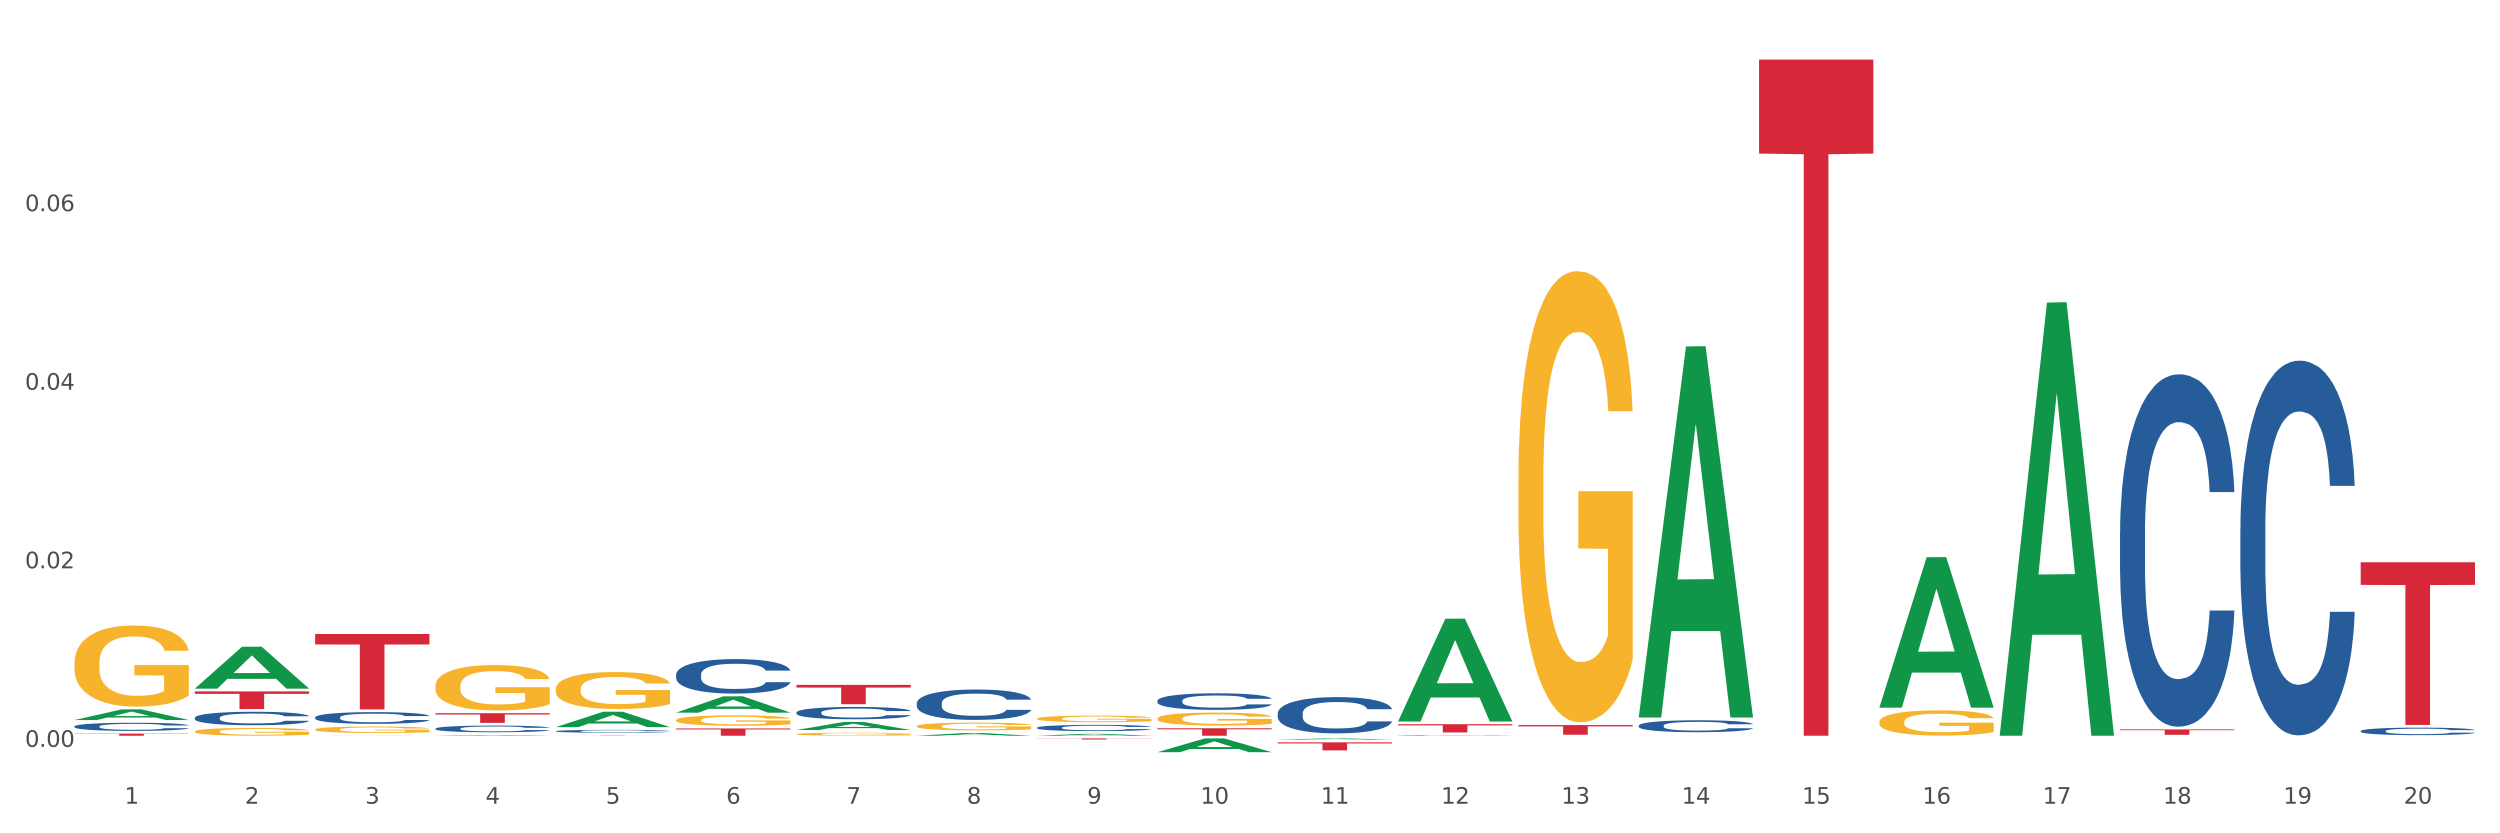 <?xml version="1.0" encoding="utf-8" standalone="no"?>
<!DOCTYPE svg PUBLIC "-//W3C//DTD SVG 1.1//EN"
  "http://www.w3.org/Graphics/SVG/1.1/DTD/svg11.dtd">
<svg xmlns:xlink="http://www.w3.org/1999/xlink" width="1080pt" height="360pt" viewBox="0 0 1080 360" xmlns="http://www.w3.org/2000/svg" version="1.1">
 <rect x="0" y="0" width="1080" height="360" fill="#333333" stroke="none"/>
 <defs>
  <style type="text/css">*{stroke-linejoin: round; stroke-linecap: butt}</style>
 </defs>
 <g id="figure_1">
  <g id="patch_1">
   <path d="M 0 360 
L 1080 360 
L 1080 0 
L 0 0 
z
" style="fill: #ffffff; stroke: #ffffff; stroke-linejoin: miter"/>
  </g>
  <g id="axes_1">
   <g id="matplotlib.axis_1">
    <g id="xtick_1">
     <g id="text_1">
      <!-- 1 -->
      <g style="fill: #4d4d4d" transform="translate(53.812 347.204) scale(0.096 -0.096)">
       <defs>
        <path id="DejaVuSans-31" d="M 794 531 
L 1825 531 
L 1825 4091 
L 703 3866 
L 703 4441 
L 1819 4666 
L 2450 4666 
L 2450 531 
L 3481 531 
L 3481 0 
L 794 0 
L 794 531 
z
" transform="scale(0.016)"/>
       </defs>
       <use xlink:href="#DejaVuSans-31"/>
      </g>
     </g>
    </g>
    <g id="xtick_2">
     <g id="text_2">
      <!-- 2 -->
      <g style="fill: #4d4d4d" transform="translate(105.793 347.204) scale(0.096 -0.096)">
       <defs>
        <path id="DejaVuSans-32" d="M 1228 531 
L 3431 531 
L 3431 0 
L 469 0 
L 469 531 
Q 828 903 1448 1529 
Q 2069 2156 2228 2338 
Q 2531 2678 2651 2914 
Q 2772 3150 2772 3378 
Q 2772 3750 2511 3984 
Q 2250 4219 1831 4219 
Q 1534 4219 1204 4116 
Q 875 4013 500 3803 
L 500 4441 
Q 881 4594 1212 4672 
Q 1544 4750 1819 4750 
Q 2544 4750 2975 4387 
Q 3406 4025 3406 3419 
Q 3406 3131 3298 2873 
Q 3191 2616 2906 2266 
Q 2828 2175 2409 1742 
Q 1991 1309 1228 531 
z
" transform="scale(0.016)"/>
       </defs>
       <use xlink:href="#DejaVuSans-32"/>
      </g>
     </g>
    </g>
    <g id="xtick_3">
     <g id="text_3">
      <!-- 3 -->
      <g style="fill: #4d4d4d" transform="translate(157.774 347.204) scale(0.096 -0.096)">
       <defs>
        <path id="DejaVuSans-33" d="M 2597 2516 
Q 3050 2419 3304 2112 
Q 3559 1806 3559 1356 
Q 3559 666 3084 287 
Q 2609 -91 1734 -91 
Q 1441 -91 1130 -33 
Q 819 25 488 141 
L 488 750 
Q 750 597 1062 519 
Q 1375 441 1716 441 
Q 2309 441 2620 675 
Q 2931 909 2931 1356 
Q 2931 1769 2642 2001 
Q 2353 2234 1838 2234 
L 1294 2234 
L 1294 2753 
L 1863 2753 
Q 2328 2753 2575 2939 
Q 2822 3125 2822 3475 
Q 2822 3834 2567 4026 
Q 2313 4219 1838 4219 
Q 1578 4219 1281 4162 
Q 984 4106 628 3988 
L 628 4550 
Q 988 4650 1302 4700 
Q 1616 4750 1894 4750 
Q 2613 4750 3031 4423 
Q 3450 4097 3450 3541 
Q 3450 3153 3228 2886 
Q 3006 2619 2597 2516 
z
" transform="scale(0.016)"/>
       </defs>
       <use xlink:href="#DejaVuSans-33"/>
      </g>
     </g>
    </g>
    <g id="xtick_4">
     <g id="text_4">
      <!-- 4 -->
      <g style="fill: #4d4d4d" transform="translate(209.756 347.204) scale(0.096 -0.096)">
       <defs>
        <path id="DejaVuSans-34" d="M 2419 4116 
L 825 1625 
L 2419 1625 
L 2419 4116 
z
M 2253 4666 
L 3047 4666 
L 3047 1625 
L 3713 1625 
L 3713 1100 
L 3047 1100 
L 3047 0 
L 2419 0 
L 2419 1100 
L 313 1100 
L 313 1709 
L 2253 4666 
z
" transform="scale(0.016)"/>
       </defs>
       <use xlink:href="#DejaVuSans-34"/>
      </g>
     </g>
    </g>
    <g id="xtick_5">
     <g id="text_5">
      <!-- 5 -->
      <g style="fill: #4d4d4d" transform="translate(261.737 347.204) scale(0.096 -0.096)">
       <defs>
        <path id="DejaVuSans-35" d="M 691 4666 
L 3169 4666 
L 3169 4134 
L 1269 4134 
L 1269 2991 
Q 1406 3038 1543 3061 
Q 1681 3084 1819 3084 
Q 2600 3084 3056 2656 
Q 3513 2228 3513 1497 
Q 3513 744 3044 326 
Q 2575 -91 1722 -91 
Q 1428 -91 1123 -41 
Q 819 9 494 109 
L 494 744 
Q 775 591 1075 516 
Q 1375 441 1709 441 
Q 2250 441 2565 725 
Q 2881 1009 2881 1497 
Q 2881 1984 2565 2268 
Q 2250 2553 1709 2553 
Q 1456 2553 1204 2497 
Q 953 2441 691 2322 
L 691 4666 
z
" transform="scale(0.016)"/>
       </defs>
       <use xlink:href="#DejaVuSans-35"/>
      </g>
     </g>
    </g>
    <g id="xtick_6">
     <g id="text_6">
      <!-- 6 -->
      <g style="fill: #4d4d4d" transform="translate(313.718 347.204) scale(0.096 -0.096)">
       <defs>
        <path id="DejaVuSans-36" d="M 2113 2584 
Q 1688 2584 1439 2293 
Q 1191 2003 1191 1497 
Q 1191 994 1439 701 
Q 1688 409 2113 409 
Q 2538 409 2786 701 
Q 3034 994 3034 1497 
Q 3034 2003 2786 2293 
Q 2538 2584 2113 2584 
z
M 3366 4563 
L 3366 3988 
Q 3128 4100 2886 4159 
Q 2644 4219 2406 4219 
Q 1781 4219 1451 3797 
Q 1122 3375 1075 2522 
Q 1259 2794 1537 2939 
Q 1816 3084 2150 3084 
Q 2853 3084 3261 2657 
Q 3669 2231 3669 1497 
Q 3669 778 3244 343 
Q 2819 -91 2113 -91 
Q 1303 -91 875 529 
Q 447 1150 447 2328 
Q 447 3434 972 4092 
Q 1497 4750 2381 4750 
Q 2619 4750 2861 4703 
Q 3103 4656 3366 4563 
z
" transform="scale(0.016)"/>
       </defs>
       <use xlink:href="#DejaVuSans-36"/>
      </g>
     </g>
    </g>
    <g id="xtick_7">
     <g id="text_7">
      <!-- 7 -->
      <g style="fill: #4d4d4d" transform="translate(365.699 347.204) scale(0.096 -0.096)">
       <defs>
        <path id="DejaVuSans-37" d="M 525 4666 
L 3525 4666 
L 3525 4397 
L 1831 0 
L 1172 0 
L 2766 4134 
L 525 4134 
L 525 4666 
z
" transform="scale(0.016)"/>
       </defs>
       <use xlink:href="#DejaVuSans-37"/>
      </g>
     </g>
    </g>
    <g id="xtick_8">
     <g id="text_8">
      <!-- 8 -->
      <g style="fill: #4d4d4d" transform="translate(417.68 347.204) scale(0.096 -0.096)">
       <defs>
        <path id="DejaVuSans-38" d="M 2034 2216 
Q 1584 2216 1326 1975 
Q 1069 1734 1069 1313 
Q 1069 891 1326 650 
Q 1584 409 2034 409 
Q 2484 409 2743 651 
Q 3003 894 3003 1313 
Q 3003 1734 2745 1975 
Q 2488 2216 2034 2216 
z
M 1403 2484 
Q 997 2584 770 2862 
Q 544 3141 544 3541 
Q 544 4100 942 4425 
Q 1341 4750 2034 4750 
Q 2731 4750 3128 4425 
Q 3525 4100 3525 3541 
Q 3525 3141 3298 2862 
Q 3072 2584 2669 2484 
Q 3125 2378 3379 2068 
Q 3634 1759 3634 1313 
Q 3634 634 3220 271 
Q 2806 -91 2034 -91 
Q 1263 -91 848 271 
Q 434 634 434 1313 
Q 434 1759 690 2068 
Q 947 2378 1403 2484 
z
M 1172 3481 
Q 1172 3119 1398 2916 
Q 1625 2713 2034 2713 
Q 2441 2713 2670 2916 
Q 2900 3119 2900 3481 
Q 2900 3844 2670 4047 
Q 2441 4250 2034 4250 
Q 1625 4250 1398 4047 
Q 1172 3844 1172 3481 
z
" transform="scale(0.016)"/>
       </defs>
       <use xlink:href="#DejaVuSans-38"/>
      </g>
     </g>
    </g>
    <g id="xtick_9">
     <g id="text_9">
      <!-- 9 -->
      <g style="fill: #4d4d4d" transform="translate(469.662 347.204) scale(0.096 -0.096)">
       <defs>
        <path id="DejaVuSans-39" d="M 703 97 
L 703 672 
Q 941 559 1184 500 
Q 1428 441 1663 441 
Q 2288 441 2617 861 
Q 2947 1281 2994 2138 
Q 2813 1869 2534 1725 
Q 2256 1581 1919 1581 
Q 1219 1581 811 2004 
Q 403 2428 403 3163 
Q 403 3881 828 4315 
Q 1253 4750 1959 4750 
Q 2769 4750 3195 4129 
Q 3622 3509 3622 2328 
Q 3622 1225 3098 567 
Q 2575 -91 1691 -91 
Q 1453 -91 1209 -44 
Q 966 3 703 97 
z
M 1959 2075 
Q 2384 2075 2632 2365 
Q 2881 2656 2881 3163 
Q 2881 3666 2632 3958 
Q 2384 4250 1959 4250 
Q 1534 4250 1286 3958 
Q 1038 3666 1038 3163 
Q 1038 2656 1286 2365 
Q 1534 2075 1959 2075 
z
" transform="scale(0.016)"/>
       </defs>
       <use xlink:href="#DejaVuSans-39"/>
      </g>
     </g>
    </g>
    <g id="xtick_10">
     <g id="text_10">
      <!-- 10 -->
      <g style="fill: #4d4d4d" transform="translate(518.589 347.204) scale(0.096 -0.096)">
       <defs>
        <path id="DejaVuSans-30" d="M 2034 4250 
Q 1547 4250 1301 3770 
Q 1056 3291 1056 2328 
Q 1056 1369 1301 889 
Q 1547 409 2034 409 
Q 2525 409 2770 889 
Q 3016 1369 3016 2328 
Q 3016 3291 2770 3770 
Q 2525 4250 2034 4250 
z
M 2034 4750 
Q 2819 4750 3233 4129 
Q 3647 3509 3647 2328 
Q 3647 1150 3233 529 
Q 2819 -91 2034 -91 
Q 1250 -91 836 529 
Q 422 1150 422 2328 
Q 422 3509 836 4129 
Q 1250 4750 2034 4750 
z
" transform="scale(0.016)"/>
       </defs>
       <use xlink:href="#DejaVuSans-31"/>
       <use xlink:href="#DejaVuSans-30" transform="translate(63.623 0)"/>
      </g>
     </g>
    </g>
    <g id="xtick_11">
     <g id="text_11">
      <!-- 11 -->
      <g style="fill: #4d4d4d" transform="translate(570.57 347.204) scale(0.096 -0.096)">
       <use xlink:href="#DejaVuSans-31"/>
       <use xlink:href="#DejaVuSans-31" transform="translate(63.623 0)"/>
      </g>
     </g>
    </g>
    <g id="xtick_12">
     <g id="text_12">
      <!-- 12 -->
      <g style="fill: #4d4d4d" transform="translate(622.551 347.204) scale(0.096 -0.096)">
       <use xlink:href="#DejaVuSans-31"/>
       <use xlink:href="#DejaVuSans-32" transform="translate(63.623 0)"/>
      </g>
     </g>
    </g>
    <g id="xtick_13">
     <g id="text_13">
      <!-- 13 -->
      <g style="fill: #4d4d4d" transform="translate(674.533 347.204) scale(0.096 -0.096)">
       <use xlink:href="#DejaVuSans-31"/>
       <use xlink:href="#DejaVuSans-33" transform="translate(63.623 0)"/>
      </g>
     </g>
    </g>
    <g id="xtick_14">
     <g id="text_14">
      <!-- 14 -->
      <g style="fill: #4d4d4d" transform="translate(726.514 347.204) scale(0.096 -0.096)">
       <use xlink:href="#DejaVuSans-31"/>
       <use xlink:href="#DejaVuSans-34" transform="translate(63.623 0)"/>
      </g>
     </g>
    </g>
    <g id="xtick_15">
     <g id="text_15">
      <!-- 15 -->
      <g style="fill: #4d4d4d" transform="translate(778.495 347.204) scale(0.096 -0.096)">
       <use xlink:href="#DejaVuSans-31"/>
       <use xlink:href="#DejaVuSans-35" transform="translate(63.623 0)"/>
      </g>
     </g>
    </g>
    <g id="xtick_16">
     <g id="text_16">
      <!-- 16 -->
      <g style="fill: #4d4d4d" transform="translate(830.476 347.204) scale(0.096 -0.096)">
       <use xlink:href="#DejaVuSans-31"/>
       <use xlink:href="#DejaVuSans-36" transform="translate(63.623 0)"/>
      </g>
     </g>
    </g>
    <g id="xtick_17">
     <g id="text_17">
      <!-- 17 -->
      <g style="fill: #4d4d4d" transform="translate(882.457 347.204) scale(0.096 -0.096)">
       <use xlink:href="#DejaVuSans-31"/>
       <use xlink:href="#DejaVuSans-37" transform="translate(63.623 0)"/>
      </g>
     </g>
    </g>
    <g id="xtick_18">
     <g id="text_18">
      <!-- 18 -->
      <g style="fill: #4d4d4d" transform="translate(934.439 347.204) scale(0.096 -0.096)">
       <use xlink:href="#DejaVuSans-31"/>
       <use xlink:href="#DejaVuSans-38" transform="translate(63.623 0)"/>
      </g>
     </g>
    </g>
    <g id="xtick_19">
     <g id="text_19">
      <!-- 19 -->
      <g style="fill: #4d4d4d" transform="translate(986.42 347.204) scale(0.096 -0.096)">
       <use xlink:href="#DejaVuSans-31"/>
       <use xlink:href="#DejaVuSans-39" transform="translate(63.623 0)"/>
      </g>
     </g>
    </g>
    <g id="xtick_20">
     <g id="text_20">
      <!-- 20 -->
      <g style="fill: #4d4d4d" transform="translate(1038.401 347.204) scale(0.096 -0.096)">
       <use xlink:href="#DejaVuSans-32"/>
       <use xlink:href="#DejaVuSans-30" transform="translate(63.623 0)"/>
      </g>
     </g>
    </g>
    <g id="xtick_21"/>
    <g id="xtick_22"/>
    <g id="xtick_23"/>
    <g id="xtick_24"/>
    <g id="xtick_25"/>
    <g id="xtick_26"/>
    <g id="xtick_27"/>
    <g id="xtick_28"/>
    <g id="xtick_29"/>
    <g id="xtick_30"/>
    <g id="xtick_31"/>
    <g id="xtick_32"/>
    <g id="xtick_33"/>
    <g id="xtick_34"/>
    <g id="xtick_35"/>
    <g id="xtick_36"/>
    <g id="xtick_37"/>
    <g id="xtick_38"/>
    <g id="xtick_39"/>
   </g>
   <g id="matplotlib.axis_2">
    <g id="ytick_1">
     <g id="text_21">
      <!-- 0.00 -->
      <g style="fill: #4d4d4d" transform="translate(10.8 322.645) scale(0.096 -0.096)">
       <defs>
        <path id="DejaVuSans-2e" d="M 684 794 
L 1344 794 
L 1344 0 
L 684 0 
L 684 794 
z
" transform="scale(0.016)"/>
       </defs>
       <use xlink:href="#DejaVuSans-30"/>
       <use xlink:href="#DejaVuSans-2e" transform="translate(63.623 0)"/>
       <use xlink:href="#DejaVuSans-30" transform="translate(95.41 0)"/>
       <use xlink:href="#DejaVuSans-30" transform="translate(159.033 0)"/>
      </g>
     </g>
    </g>
    <g id="ytick_2">
     <g id="text_22">
      <!-- 0.02 -->
      <g style="fill: #4d4d4d" transform="translate(10.8 245.507) scale(0.096 -0.096)">
       <use xlink:href="#DejaVuSans-30"/>
       <use xlink:href="#DejaVuSans-2e" transform="translate(63.623 0)"/>
       <use xlink:href="#DejaVuSans-30" transform="translate(95.41 0)"/>
       <use xlink:href="#DejaVuSans-32" transform="translate(159.033 0)"/>
      </g>
     </g>
    </g>
    <g id="ytick_3">
     <g id="text_23">
      <!-- 0.04 -->
      <g style="fill: #4d4d4d" transform="translate(10.8 168.369) scale(0.096 -0.096)">
       <use xlink:href="#DejaVuSans-30"/>
       <use xlink:href="#DejaVuSans-2e" transform="translate(63.623 0)"/>
       <use xlink:href="#DejaVuSans-30" transform="translate(95.41 0)"/>
       <use xlink:href="#DejaVuSans-34" transform="translate(159.033 0)"/>
      </g>
     </g>
    </g>
    <g id="ytick_4">
     <g id="text_24">
      <!-- 0.06 -->
      <g style="fill: #4d4d4d" transform="translate(10.8 91.231) scale(0.096 -0.096)">
       <use xlink:href="#DejaVuSans-30"/>
       <use xlink:href="#DejaVuSans-2e" transform="translate(63.623 0)"/>
       <use xlink:href="#DejaVuSans-30" transform="translate(95.41 0)"/>
       <use xlink:href="#DejaVuSans-36" transform="translate(159.033 0)"/>
      </g>
     </g>
    </g>
    <g id="ytick_5"/>
    <g id="ytick_6"/>
    <g id="ytick_7"/>
    <g id="ytick_8"/>
   </g>
   <g id="PolyCollection_1">
    <path d="M 32.175 311.053 
L 32.226 311.049 
L 52.59 306.448 
L 61.041 306.444 
L 81.557 311.062 
L 71.783 311.062 
L 67.353 309.987 
L 46.328 309.987 
L 46.175 310.004 
L 41.899 311.062 
L 32.175 311.062 
L 32.175 311.053 
L 48.975 309.345 
L 64.706 309.34 
L 56.917 307.428 
L 56.815 307.419 
L 56.713 307.432 
L 48.924 309.34 
L 48.975 309.345 
L 32.175 311.053 
z
" clip-path="url(#p496e21a40b)" style="fill: #109648"/>
    <path d="M 240.1 315.861 
L 240.158 315.86 
L 240.158 315.829 
L 240.333 315.786 
L 240.975 315.707 
L 241.793 315.647 
L 243.193 315.577 
L 243.952 315.547 
L 244.945 315.515 
L 246.988 315.462 
L 249.322 315.416 
L 250.957 315.392 
L 252.183 315.376 
L 254.926 315.348 
L 256.502 315.335 
L 258.137 315.325 
L 259.537 315.318 
L 261.872 315.31 
L 263.74 315.307 
L 265.9 315.306 
L 267.709 315.307 
L 270.103 315.311 
L 273.605 315.325 
L 274.947 315.333 
L 276.757 315.346 
L 278.625 315.365 
L 280.143 315.383 
L 281.894 315.409 
L 283.703 315.442 
L 285.454 315.485 
L 286.68 315.525 
L 287.672 315.567 
L 288.548 315.617 
L 289.19 315.673 
L 289.482 315.719 
L 278.8 315.719 
L 278.508 315.677 
L 277.924 315.632 
L 277.341 315.602 
L 276.699 315.577 
L 275.706 315.549 
L 274.831 315.53 
L 273.371 315.509 
L 272.029 315.495 
L 270.92 315.488 
L 269.577 315.481 
L 266.717 315.474 
L 264.674 315.474 
L 263.39 315.476 
L 261.814 315.482 
L 260.471 315.49 
L 258.895 315.503 
L 257.67 315.518 
L 256.444 315.537 
L 255.743 315.551 
L 254.693 315.576 
L 253.992 315.596 
L 253.058 315.631 
L 252.533 315.656 
L 251.599 315.72 
L 251.19 315.768 
L 251.015 315.8 
L 250.899 315.836 
L 250.899 316.013 
L 251.249 316.092 
L 251.541 316.125 
L 252.008 316.164 
L 252.883 316.213 
L 254.167 316.262 
L 255.51 316.297 
L 256.619 316.318 
L 257.67 316.334 
L 258.72 316.347 
L 260.004 316.358 
L 261.055 316.365 
L 262.631 316.371 
L 264.499 316.375 
L 265.958 316.375 
L 268.935 316.369 
L 270.278 316.364 
L 271.562 316.356 
L 272.963 316.343 
L 274.072 316.33 
L 274.714 316.32 
L 275.765 316.298 
L 276.582 316.276 
L 277.282 316.25 
L 277.749 316.227 
L 278.275 316.193 
L 278.683 316.155 
L 278.8 316.134 
L 289.482 316.134 
L 289.248 316.175 
L 288.84 316.215 
L 288.023 316.268 
L 287.381 316.298 
L 286.388 316.335 
L 285.338 316.367 
L 283.878 316.402 
L 282.536 316.428 
L 281.135 316.45 
L 279.617 316.471 
L 276.874 316.499 
L 275.881 316.507 
L 273.78 316.52 
L 272.146 316.528 
L 269.752 316.536 
L 267.301 316.541 
L 264.733 316.542 
L 262.456 316.54 
L 259.946 316.533 
L 258.37 316.526 
L 256.619 316.516 
L 254.576 316.5 
L 252.65 316.481 
L 250.84 316.458 
L 249.147 316.432 
L 247.571 316.403 
L 245.528 316.355 
L 244.011 316.307 
L 242.902 316.263 
L 242.143 316.226 
L 241.384 316.178 
L 240.975 316.146 
L 240.333 316.067 
L 240.1 315.993 
L 240.1 315.861 
z
" clip-path="url(#p496e21a40b)" style="fill: #255c99"/>
    <path d="M 188.119 314.751 
L 188.177 314.748 
L 188.177 314.675 
L 188.352 314.575 
L 188.994 314.391 
L 189.811 314.252 
L 191.212 314.089 
L 191.971 314.021 
L 192.963 313.945 
L 195.006 313.822 
L 197.341 313.717 
L 198.976 313.659 
L 200.201 313.622 
L 202.945 313.557 
L 204.521 313.528 
L 206.155 313.504 
L 207.556 313.488 
L 209.891 313.47 
L 211.759 313.462 
L 213.919 313.459 
L 215.728 313.462 
L 218.121 313.473 
L 221.624 313.504 
L 222.966 313.522 
L 224.776 313.554 
L 226.644 313.596 
L 228.161 313.638 
L 229.912 313.698 
L 231.722 313.777 
L 233.473 313.877 
L 234.699 313.969 
L 235.691 314.066 
L 236.567 314.184 
L 237.209 314.312 
L 237.501 314.42 
L 226.819 314.42 
L 226.527 314.323 
L 225.943 314.218 
L 225.36 314.147 
L 224.717 314.089 
L 223.725 314.024 
L 222.85 313.982 
L 221.39 313.932 
L 220.048 313.9 
L 218.939 313.882 
L 217.596 313.866 
L 214.736 313.851 
L 212.693 313.851 
L 211.409 313.856 
L 209.833 313.869 
L 208.49 313.887 
L 206.914 313.919 
L 205.688 313.953 
L 204.463 313.998 
L 203.762 314.029 
L 202.711 314.087 
L 202.011 314.134 
L 201.077 314.215 
L 200.552 314.273 
L 199.618 314.423 
L 199.209 314.533 
L 199.034 314.609 
L 198.917 314.693 
L 198.917 315.103 
L 199.268 315.286 
L 199.559 315.365 
L 200.026 315.454 
L 200.902 315.57 
L 202.186 315.683 
L 203.529 315.764 
L 204.638 315.814 
L 205.688 315.851 
L 206.739 315.879 
L 208.023 315.906 
L 209.074 315.921 
L 210.65 315.937 
L 212.518 315.945 
L 213.977 315.945 
L 216.954 315.932 
L 218.297 315.919 
L 219.581 315.9 
L 220.982 315.872 
L 222.091 315.84 
L 222.733 315.816 
L 223.783 315.767 
L 224.601 315.714 
L 225.301 315.654 
L 225.768 315.601 
L 226.293 315.523 
L 226.702 315.433 
L 226.819 315.386 
L 237.501 315.386 
L 237.267 315.481 
L 236.859 315.572 
L 236.041 315.696 
L 235.399 315.767 
L 234.407 315.853 
L 233.356 315.927 
L 231.897 316.008 
L 230.555 316.068 
L 229.154 316.121 
L 227.636 316.168 
L 224.893 316.234 
L 223.9 316.252 
L 221.799 316.284 
L 220.164 316.302 
L 217.771 316.32 
L 215.32 316.331 
L 212.751 316.334 
L 210.475 316.328 
L 207.965 316.313 
L 206.389 316.297 
L 204.638 316.273 
L 202.595 316.236 
L 200.668 316.192 
L 198.859 316.139 
L 197.166 316.079 
L 195.59 316.011 
L 193.547 315.898 
L 192.029 315.788 
L 190.92 315.685 
L 190.162 315.599 
L 189.403 315.488 
L 188.994 315.412 
L 188.352 315.229 
L 188.119 315.058 
L 188.119 314.751 
z
" clip-path="url(#p496e21a40b)" style="fill: #255c99"/>
    <path d="M 136.137 309.91 
L 136.196 309.905 
L 136.196 309.776 
L 136.371 309.6 
L 137.013 309.277 
L 137.83 309.032 
L 139.231 308.745 
L 139.99 308.625 
L 140.982 308.491 
L 143.025 308.274 
L 145.36 308.089 
L 146.994 307.987 
L 148.22 307.922 
L 150.964 307.807 
L 152.54 307.756 
L 154.174 307.714 
L 155.575 307.687 
L 157.91 307.654 
L 159.778 307.64 
L 161.938 307.636 
L 163.747 307.64 
L 166.14 307.659 
L 169.643 307.714 
L 170.985 307.747 
L 172.795 307.802 
L 174.662 307.876 
L 176.18 307.95 
L 177.931 308.056 
L 179.741 308.195 
L 181.492 308.371 
L 182.718 308.532 
L 183.71 308.703 
L 184.586 308.911 
L 185.228 309.138 
L 185.52 309.327 
L 174.838 309.327 
L 174.546 309.156 
L 173.962 308.972 
L 173.378 308.847 
L 172.736 308.745 
L 171.744 308.629 
L 170.868 308.556 
L 169.409 308.468 
L 168.067 308.412 
L 166.957 308.38 
L 165.615 308.352 
L 162.755 308.324 
L 160.712 308.324 
L 159.428 308.334 
L 157.852 308.357 
L 156.509 308.389 
L 154.933 308.445 
L 153.707 308.505 
L 152.481 308.583 
L 151.781 308.639 
L 150.73 308.74 
L 150.03 308.824 
L 149.096 308.967 
L 148.57 309.069 
L 147.637 309.332 
L 147.228 309.526 
L 147.053 309.66 
L 146.936 309.808 
L 146.936 310.529 
L 147.286 310.853 
L 147.578 310.991 
L 148.045 311.149 
L 148.921 311.352 
L 150.205 311.551 
L 151.547 311.694 
L 152.656 311.782 
L 153.707 311.846 
L 154.758 311.897 
L 156.042 311.944 
L 157.093 311.971 
L 158.669 311.999 
L 160.537 312.013 
L 161.996 312.013 
L 164.973 311.99 
L 166.315 311.967 
L 167.6 311.934 
L 169 311.883 
L 170.11 311.828 
L 170.752 311.786 
L 171.802 311.699 
L 172.619 311.606 
L 173.32 311.5 
L 173.787 311.407 
L 174.312 311.269 
L 174.721 311.112 
L 174.838 311.028 
L 185.52 311.028 
L 185.286 311.195 
L 184.877 311.357 
L 184.06 311.574 
L 183.418 311.699 
L 182.426 311.851 
L 181.375 311.981 
L 179.916 312.124 
L 178.573 312.23 
L 177.172 312.323 
L 175.655 312.406 
L 172.911 312.521 
L 171.919 312.554 
L 169.818 312.609 
L 168.183 312.641 
L 165.79 312.674 
L 163.338 312.692 
L 160.77 312.697 
L 158.494 312.688 
L 155.984 312.66 
L 154.408 312.632 
L 152.656 312.591 
L 150.613 312.526 
L 148.687 312.447 
L 146.878 312.355 
L 145.185 312.249 
L 143.609 312.128 
L 141.566 311.93 
L 140.048 311.736 
L 138.939 311.555 
L 138.18 311.403 
L 137.422 311.209 
L 137.013 311.075 
L 136.371 310.751 
L 136.137 310.451 
L 136.137 309.91 
z
" clip-path="url(#p496e21a40b)" style="fill: #255c99"/>
    <path d="M 84.156 310.095 
L 84.215 310.09 
L 84.215 309.941 
L 84.39 309.739 
L 85.032 309.368 
L 85.849 309.086 
L 87.25 308.757 
L 88.009 308.619 
L 89.001 308.465 
L 91.044 308.215 
L 93.379 308.003 
L 95.013 307.886 
L 96.239 307.812 
L 98.983 307.679 
L 100.559 307.62 
L 102.193 307.573 
L 103.594 307.541 
L 105.929 307.503 
L 107.797 307.488 
L 109.956 307.482 
L 111.766 307.488 
L 114.159 307.509 
L 117.661 307.573 
L 119.004 307.61 
L 120.813 307.673 
L 122.681 307.758 
L 124.199 307.843 
L 125.95 307.966 
L 127.76 308.125 
L 129.511 308.327 
L 130.737 308.513 
L 131.729 308.709 
L 132.604 308.948 
L 133.246 309.208 
L 133.538 309.426 
L 122.856 309.426 
L 122.565 309.23 
L 121.981 309.017 
L 121.397 308.874 
L 120.755 308.757 
L 119.763 308.624 
L 118.887 308.539 
L 117.428 308.438 
L 116.085 308.375 
L 114.976 308.337 
L 113.634 308.305 
L 110.774 308.274 
L 108.731 308.274 
L 107.446 308.284 
L 105.87 308.311 
L 104.528 308.348 
L 102.952 308.412 
L 101.726 308.481 
L 100.5 308.571 
L 99.8 308.635 
L 98.749 308.752 
L 98.049 308.847 
L 97.115 309.012 
L 96.589 309.129 
L 95.655 309.431 
L 95.247 309.654 
L 95.072 309.808 
L 94.955 309.978 
L 94.955 310.807 
L 95.305 311.179 
L 95.597 311.338 
L 96.064 311.519 
L 96.94 311.752 
L 98.224 311.981 
L 99.566 312.145 
L 100.675 312.246 
L 101.726 312.321 
L 102.777 312.379 
L 104.061 312.432 
L 105.112 312.464 
L 106.688 312.496 
L 108.555 312.512 
L 110.015 312.512 
L 112.992 312.485 
L 114.334 312.459 
L 115.618 312.422 
L 117.019 312.363 
L 118.128 312.299 
L 118.77 312.252 
L 119.821 312.151 
L 120.638 312.044 
L 121.339 311.922 
L 121.806 311.816 
L 122.331 311.657 
L 122.74 311.476 
L 122.856 311.381 
L 133.538 311.381 
L 133.305 311.572 
L 132.896 311.758 
L 132.079 312.007 
L 131.437 312.151 
L 130.445 312.326 
L 129.394 312.475 
L 127.935 312.639 
L 126.592 312.761 
L 125.191 312.868 
L 123.674 312.963 
L 120.93 313.096 
L 119.938 313.133 
L 117.836 313.197 
L 116.202 313.234 
L 113.809 313.271 
L 111.357 313.293 
L 108.789 313.298 
L 106.512 313.287 
L 104.002 313.255 
L 102.426 313.223 
L 100.675 313.176 
L 98.632 313.101 
L 96.706 313.011 
L 94.897 312.905 
L 93.204 312.783 
L 91.628 312.645 
L 89.585 312.416 
L 88.067 312.193 
L 86.958 311.986 
L 86.199 311.811 
L 85.44 311.588 
L 85.032 311.434 
L 84.39 311.062 
L 84.156 310.717 
L 84.156 310.095 
z
" clip-path="url(#p496e21a40b)" style="fill: #255c99"/>
    <path d="M 32.175 313.809 
L 32.233 313.805 
L 32.233 313.716 
L 32.408 313.594 
L 33.051 313.37 
L 33.868 313.201 
L 35.269 313.003 
L 36.028 312.919 
L 37.02 312.827 
L 39.063 312.676 
L 41.398 312.548 
L 43.032 312.478 
L 44.258 312.433 
L 47.001 312.353 
L 48.577 312.318 
L 50.212 312.289 
L 51.613 312.27 
L 53.948 312.248 
L 55.815 312.238 
L 57.975 312.235 
L 59.785 312.238 
L 62.178 312.251 
L 65.68 312.289 
L 67.023 312.312 
L 68.832 312.35 
L 70.7 312.401 
L 72.218 312.452 
L 73.969 312.526 
L 75.778 312.622 
L 77.53 312.744 
L 78.755 312.855 
L 79.748 312.974 
L 80.623 313.118 
L 81.265 313.274 
L 81.557 313.406 
L 70.875 313.406 
L 70.583 313.287 
L 70 313.159 
L 69.416 313.073 
L 68.774 313.003 
L 67.782 312.923 
L 66.906 312.871 
L 65.447 312.811 
L 64.104 312.772 
L 62.995 312.75 
L 61.653 312.731 
L 58.792 312.712 
L 56.749 312.712 
L 55.465 312.718 
L 53.889 312.734 
L 52.547 312.756 
L 50.971 312.795 
L 49.745 312.836 
L 48.519 312.891 
L 47.819 312.929 
L 46.768 312.999 
L 46.067 313.057 
L 45.133 313.156 
L 44.608 313.226 
L 43.674 313.409 
L 43.266 313.543 
L 43.09 313.636 
L 42.974 313.738 
L 42.974 314.237 
L 43.324 314.461 
L 43.616 314.557 
L 44.083 314.666 
L 44.958 314.806 
L 46.242 314.944 
L 47.585 315.043 
L 48.694 315.104 
L 49.745 315.149 
L 50.795 315.184 
L 52.08 315.216 
L 53.13 315.235 
L 54.706 315.254 
L 56.574 315.264 
L 58.033 315.264 
L 61.01 315.248 
L 62.353 315.232 
L 63.637 315.209 
L 65.038 315.174 
L 66.147 315.136 
L 66.789 315.107 
L 67.84 315.046 
L 68.657 314.982 
L 69.358 314.909 
L 69.825 314.845 
L 70.35 314.749 
L 70.758 314.64 
L 70.875 314.583 
L 81.557 314.583 
L 81.324 314.698 
L 80.915 314.81 
L 80.098 314.96 
L 79.456 315.046 
L 78.463 315.152 
L 77.413 315.241 
L 75.953 315.341 
L 74.611 315.414 
L 73.21 315.478 
L 71.692 315.536 
L 68.949 315.616 
L 67.957 315.638 
L 65.855 315.676 
L 64.221 315.699 
L 61.828 315.721 
L 59.376 315.734 
L 56.808 315.737 
L 54.531 315.731 
L 52.021 315.712 
L 50.445 315.692 
L 48.694 315.664 
L 46.651 315.619 
L 44.725 315.564 
L 42.915 315.5 
L 41.223 315.427 
L 39.647 315.344 
L 37.604 315.206 
L 36.086 315.072 
L 34.977 314.947 
L 34.218 314.842 
L 33.459 314.707 
L 33.051 314.615 
L 32.408 314.391 
L 32.175 314.183 
L 32.175 313.809 
z
" clip-path="url(#p496e21a40b)" style="fill: #255c99"/>
    <path d="M 32.175 316.91 
L 81.557 316.91 
L 81.557 317.037 
L 62.132 317.038 
L 62.132 317.825 
L 51.483 317.825 
L 51.483 317.038 
L 32.175 317.037 
L 32.175 316.911 
L 32.175 316.91 
z
" clip-path="url(#p496e21a40b)" style="fill: #d62839"/>
    <path d="M 84.156 298.676 
L 133.538 298.676 
L 133.538 299.737 
L 114.113 299.744 
L 114.113 306.309 
L 103.464 306.309 
L 103.464 299.744 
L 84.156 299.737 
L 84.156 298.683 
L 84.156 298.676 
z
" clip-path="url(#p496e21a40b)" style="fill: #d62839"/>
    <path d="M 136.137 273.886 
L 185.52 273.886 
L 185.52 278.413 
L 166.094 278.444 
L 166.094 306.463 
L 155.446 306.463 
L 155.446 278.444 
L 136.137 278.413 
L 136.137 273.917 
L 136.137 273.886 
z
" clip-path="url(#p496e21a40b)" style="fill: #d62839"/>
    <path d="M 292.081 291.425 
L 292.139 291.411 
L 292.139 291.031 
L 292.315 290.514 
L 292.957 289.562 
L 293.774 288.841 
L 295.175 287.997 
L 295.934 287.644 
L 296.926 287.249 
L 298.969 286.61 
L 301.304 286.066 
L 302.938 285.767 
L 304.164 285.576 
L 306.907 285.236 
L 308.483 285.087 
L 310.118 284.964 
L 311.519 284.883 
L 313.854 284.787 
L 315.721 284.747 
L 317.881 284.733 
L 319.691 284.747 
L 322.084 284.801 
L 325.586 284.964 
L 326.929 285.059 
L 328.738 285.223 
L 330.606 285.44 
L 332.124 285.658 
L 333.875 285.971 
L 335.684 286.379 
L 337.436 286.896 
L 338.661 287.372 
L 339.654 287.875 
L 340.529 288.487 
L 341.171 289.154 
L 341.463 289.711 
L 330.781 289.711 
L 330.489 289.208 
L 329.906 288.664 
L 329.322 288.297 
L 328.68 287.997 
L 327.688 287.657 
L 326.812 287.44 
L 325.353 287.181 
L 324.01 287.018 
L 322.901 286.923 
L 321.559 286.841 
L 318.698 286.76 
L 316.655 286.76 
L 315.371 286.787 
L 313.795 286.855 
L 312.453 286.95 
L 310.877 287.113 
L 309.651 287.29 
L 308.425 287.521 
L 307.725 287.685 
L 306.674 287.984 
L 305.973 288.229 
L 305.039 288.65 
L 304.514 288.95 
L 303.58 289.725 
L 303.172 290.296 
L 302.996 290.691 
L 302.88 291.126 
L 302.88 293.248 
L 303.23 294.2 
L 303.522 294.608 
L 303.989 295.07 
L 304.864 295.669 
L 306.149 296.254 
L 307.491 296.675 
L 308.6 296.934 
L 309.651 297.124 
L 310.701 297.274 
L 311.986 297.41 
L 313.036 297.491 
L 314.612 297.573 
L 316.48 297.614 
L 317.94 297.614 
L 320.916 297.546 
L 322.259 297.478 
L 323.543 297.383 
L 324.944 297.233 
L 326.053 297.07 
L 326.695 296.947 
L 327.746 296.689 
L 328.563 296.417 
L 329.264 296.104 
L 329.731 295.832 
L 330.256 295.424 
L 330.664 294.961 
L 330.781 294.717 
L 341.463 294.717 
L 341.23 295.206 
L 340.821 295.682 
L 340.004 296.322 
L 339.362 296.689 
L 338.369 297.138 
L 337.319 297.519 
L 335.86 297.94 
L 334.517 298.253 
L 333.116 298.525 
L 331.598 298.77 
L 328.855 299.11 
L 327.863 299.205 
L 325.761 299.368 
L 324.127 299.464 
L 321.734 299.559 
L 319.282 299.613 
L 316.714 299.627 
L 314.437 299.6 
L 311.927 299.518 
L 310.351 299.436 
L 308.6 299.314 
L 306.557 299.124 
L 304.631 298.892 
L 302.821 298.62 
L 301.129 298.308 
L 299.553 297.954 
L 297.51 297.369 
L 295.992 296.798 
L 294.883 296.267 
L 294.124 295.818 
L 293.365 295.247 
L 292.957 294.853 
L 292.315 293.901 
L 292.081 293.016 
L 292.081 291.425 
z
" clip-path="url(#p496e21a40b)" style="fill: #255c99"/>
    <path d="M 188.119 308.097 
L 237.501 308.097 
L 237.501 308.679 
L 218.076 308.683 
L 218.076 312.286 
L 207.427 312.286 
L 207.427 308.683 
L 188.119 308.679 
L 188.119 308.101 
L 188.119 308.097 
z
" clip-path="url(#p496e21a40b)" style="fill: #d62839"/>
    <path d="M 292.081 314.684 
L 341.463 314.684 
L 341.463 315.12 
L 322.038 315.123 
L 322.038 317.825 
L 311.389 317.825 
L 311.389 315.123 
L 292.081 315.12 
L 292.081 314.687 
L 292.081 314.684 
z
" clip-path="url(#p496e21a40b)" style="fill: #d62839"/>
    <path d="M 344.062 295.866 
L 393.444 295.866 
L 393.444 297.027 
L 374.019 297.035 
L 374.019 304.22 
L 363.37 304.22 
L 363.37 297.035 
L 344.062 297.027 
L 344.062 295.874 
L 344.062 295.866 
z
" clip-path="url(#p496e21a40b)" style="fill: #d62839"/>
    <path d="M 448.025 318.998 
L 497.407 318.998 
L 497.407 319.063 
L 477.982 319.063 
L 477.982 319.464 
L 467.333 319.464 
L 467.333 319.063 
L 448.025 319.063 
L 448.025 318.999 
L 448.025 318.998 
z
" clip-path="url(#p496e21a40b)" style="fill: #d62839"/>
    <path d="M 500.006 314.621 
L 549.388 314.621 
L 549.388 315.066 
L 529.963 315.069 
L 529.963 317.825 
L 519.314 317.825 
L 519.314 315.069 
L 500.006 315.066 
L 500.006 314.624 
L 500.006 314.621 
z
" clip-path="url(#p496e21a40b)" style="fill: #d62839"/>
    <path d="M 32.175 286.421 
L 32.233 286.389 
L 32.233 285.237 
L 32.35 284.244 
L 32.933 281.844 
L 33.807 279.86 
L 34.449 278.804 
L 35.09 277.94 
L 35.848 277.076 
L 36.781 276.18 
L 38.472 274.867 
L 39.521 274.195 
L 40.804 273.491 
L 43.136 272.467 
L 44.827 271.891 
L 46.576 271.411 
L 49.433 270.835 
L 51.298 270.579 
L 53.28 270.387 
L 55.671 270.259 
L 57.478 270.227 
L 61.443 270.323 
L 64.824 270.611 
L 66.457 270.835 
L 68.556 271.219 
L 69.663 271.475 
L 71.471 271.987 
L 73.337 272.659 
L 74.619 273.235 
L 76.543 274.323 
L 78.001 275.411 
L 79.342 276.756 
L 80.041 277.684 
L 80.566 278.548 
L 81.032 279.54 
L 81.499 281.108 
L 71.004 281.108 
L 70.596 279.988 
L 69.955 278.932 
L 69.022 277.908 
L 68.206 277.268 
L 66.807 276.468 
L 65.524 275.956 
L 64.183 275.571 
L 62.551 275.251 
L 61.268 275.091 
L 59.461 274.963 
L 55.904 274.995 
L 53.514 275.251 
L 51.881 275.571 
L 50.832 275.859 
L 49.899 276.18 
L 48.849 276.628 
L 47.625 277.3 
L 46.751 277.908 
L 45.876 278.676 
L 45.176 279.444 
L 44.535 280.34 
L 44.01 281.3 
L 43.602 282.292 
L 43.252 283.508 
L 42.961 285.525 
L 42.961 289.909 
L 43.078 290.901 
L 43.369 292.213 
L 43.719 293.205 
L 44.302 294.39 
L 44.827 295.19 
L 45.818 296.342 
L 46.926 297.302 
L 47.8 297.91 
L 48.675 298.422 
L 50.19 299.126 
L 51.881 299.702 
L 53.339 300.054 
L 55.321 300.374 
L 56.662 300.502 
L 57.828 300.566 
L 60.685 300.566 
L 62.725 300.47 
L 64.999 300.246 
L 66.748 299.958 
L 68.206 299.606 
L 69.838 299.03 
L 70.888 298.486 
L 70.888 291.797 
L 58.061 291.765 
L 58.061 287.317 
L 81.557 287.317 
L 81.557 300.374 
L 80.566 301.046 
L 79.458 301.654 
L 78.292 302.198 
L 76.543 302.87 
L 74.444 303.511 
L 72.579 303.959 
L 70.596 304.343 
L 68.264 304.695 
L 65.232 305.015 
L 63.367 305.143 
L 61.035 305.239 
L 58.294 305.271 
L 55.904 305.207 
L 53.572 305.047 
L 51.123 304.759 
L 48.733 304.343 
L 46.926 303.927 
L 45.118 303.414 
L 43.194 302.742 
L 41.678 302.102 
L 40.512 301.526 
L 39.23 300.79 
L 37.83 299.83 
L 36.781 298.966 
L 35.848 298.07 
L 34.857 296.918 
L 34.157 295.926 
L 33.458 294.678 
L 33.05 293.749 
L 32.583 292.309 
L 32.233 290.293 
L 32.175 286.421 
z
" clip-path="url(#p496e21a40b)" style="fill: #f7b32b"/>
    <path d="M 603.968 312.868 
L 653.35 312.868 
L 653.35 313.362 
L 633.925 313.366 
L 633.925 316.423 
L 623.276 316.423 
L 623.276 313.366 
L 603.968 313.362 
L 603.968 312.872 
L 603.968 312.868 
z
" clip-path="url(#p496e21a40b)" style="fill: #d62839"/>
    <path d="M 655.949 313.233 
L 705.332 313.233 
L 705.332 313.812 
L 685.906 313.816 
L 685.906 317.397 
L 675.258 317.397 
L 675.258 313.816 
L 655.949 313.812 
L 655.949 313.237 
L 655.949 313.233 
z
" clip-path="url(#p496e21a40b)" style="fill: #d62839"/>
    <path d="M 759.912 25.759 
L 809.294 25.759 
L 809.294 66.347 
L 789.869 66.621 
L 789.869 317.825 
L 779.22 317.825 
L 779.22 66.621 
L 759.912 66.347 
L 759.912 26.034 
L 759.912 25.759 
z
" clip-path="url(#p496e21a40b)" style="fill: #d62839"/>
    <path d="M 240.1 317.715 
L 289.482 317.715 
L 289.482 317.73 
L 270.057 317.73 
L 270.057 317.825 
L 259.408 317.825 
L 259.408 317.73 
L 240.1 317.73 
L 240.1 317.715 
L 240.1 317.715 
z
" clip-path="url(#p496e21a40b)" style="fill: #d62839"/>
    <path d="M 915.855 315.109 
L 965.238 315.109 
L 965.238 315.432 
L 945.812 315.434 
L 945.812 317.435 
L 935.164 317.435 
L 935.164 315.434 
L 915.855 315.432 
L 915.855 315.111 
L 915.855 315.109 
z
" clip-path="url(#p496e21a40b)" style="fill: #d62839"/>
    <path d="M 344.062 307.783 
L 344.121 307.778 
L 344.121 307.642 
L 344.296 307.457 
L 344.938 307.118 
L 345.755 306.86 
L 347.156 306.559 
L 347.915 306.433 
L 348.907 306.292 
L 350.95 306.064 
L 353.285 305.869 
L 354.919 305.762 
L 356.145 305.694 
L 358.889 305.573 
L 360.465 305.52 
L 362.099 305.476 
L 363.5 305.447 
L 365.835 305.413 
L 367.703 305.398 
L 369.862 305.393 
L 371.672 305.398 
L 374.065 305.418 
L 377.567 305.476 
L 378.91 305.51 
L 380.719 305.568 
L 382.587 305.646 
L 384.105 305.724 
L 385.856 305.835 
L 387.666 305.981 
L 389.417 306.166 
L 390.643 306.336 
L 391.635 306.515 
L 392.51 306.734 
L 393.153 306.972 
L 393.444 307.171 
L 382.762 307.171 
L 382.471 306.991 
L 381.887 306.797 
L 381.303 306.666 
L 380.661 306.559 
L 379.669 306.438 
L 378.793 306.36 
L 377.334 306.268 
L 375.991 306.209 
L 374.882 306.175 
L 373.54 306.146 
L 370.68 306.117 
L 368.637 306.117 
L 367.352 306.127 
L 365.776 306.151 
L 364.434 306.185 
L 362.858 306.243 
L 361.632 306.306 
L 360.406 306.389 
L 359.706 306.447 
L 358.655 306.554 
L 357.955 306.642 
L 357.021 306.792 
L 356.495 306.899 
L 355.561 307.176 
L 355.153 307.38 
L 354.978 307.521 
L 354.861 307.676 
L 354.861 308.434 
L 355.211 308.774 
L 355.503 308.919 
L 355.97 309.085 
L 356.846 309.298 
L 358.13 309.507 
L 359.472 309.658 
L 360.581 309.75 
L 361.632 309.818 
L 362.683 309.871 
L 363.967 309.92 
L 365.018 309.949 
L 366.594 309.978 
L 368.461 309.993 
L 369.921 309.993 
L 372.898 309.968 
L 374.24 309.944 
L 375.524 309.91 
L 376.925 309.857 
L 378.034 309.798 
L 378.676 309.755 
L 379.727 309.662 
L 380.544 309.565 
L 381.245 309.454 
L 381.712 309.356 
L 382.237 309.211 
L 382.646 309.046 
L 382.762 308.958 
L 393.444 308.958 
L 393.211 309.133 
L 392.802 309.303 
L 391.985 309.531 
L 391.343 309.662 
L 390.351 309.823 
L 389.3 309.959 
L 387.841 310.109 
L 386.498 310.221 
L 385.097 310.318 
L 383.58 310.406 
L 380.836 310.527 
L 379.844 310.561 
L 377.742 310.619 
L 376.108 310.653 
L 373.715 310.687 
L 371.263 310.707 
L 368.695 310.712 
L 366.418 310.702 
L 363.908 310.673 
L 362.332 310.644 
L 360.581 310.6 
L 358.538 310.532 
L 356.612 310.449 
L 354.803 310.352 
L 353.11 310.24 
L 351.534 310.114 
L 349.491 309.905 
L 347.973 309.701 
L 346.864 309.512 
L 346.105 309.352 
L 345.346 309.148 
L 344.938 309.007 
L 344.296 308.667 
L 344.062 308.351 
L 344.062 307.783 
z
" clip-path="url(#p496e21a40b)" style="fill: #255c99"/>
    <path d="M 448.025 314.356 
L 448.083 314.354 
L 448.083 314.285 
L 448.258 314.192 
L 448.9 314.02 
L 449.717 313.89 
L 451.118 313.738 
L 451.877 313.674 
L 452.869 313.603 
L 454.912 313.488 
L 457.247 313.39 
L 458.882 313.336 
L 460.107 313.302 
L 462.851 313.24 
L 464.427 313.213 
L 466.061 313.191 
L 467.462 313.176 
L 469.797 313.159 
L 471.665 313.152 
L 473.825 313.15 
L 475.634 313.152 
L 478.027 313.162 
L 481.53 313.191 
L 482.872 313.208 
L 484.682 313.238 
L 486.55 313.277 
L 488.067 313.316 
L 489.818 313.373 
L 491.628 313.446 
L 493.379 313.54 
L 494.605 313.625 
L 495.597 313.716 
L 496.473 313.827 
L 497.115 313.947 
L 497.407 314.047 
L 486.725 314.047 
L 486.433 313.957 
L 485.849 313.858 
L 485.266 313.792 
L 484.623 313.738 
L 483.631 313.677 
L 482.756 313.638 
L 481.296 313.591 
L 479.954 313.562 
L 478.845 313.544 
L 477.502 313.53 
L 474.642 313.515 
L 472.599 313.515 
L 471.315 313.52 
L 469.739 313.532 
L 468.396 313.549 
L 466.82 313.579 
L 465.594 313.611 
L 464.369 313.652 
L 463.668 313.682 
L 462.617 313.736 
L 461.917 313.78 
L 460.983 313.856 
L 460.458 313.91 
L 459.524 314.05 
L 459.115 314.153 
L 458.94 314.224 
L 458.823 314.303 
L 458.823 314.685 
L 459.174 314.857 
L 459.465 314.931 
L 459.932 315.014 
L 460.808 315.122 
L 462.092 315.227 
L 463.435 315.303 
L 464.544 315.35 
L 465.594 315.384 
L 466.645 315.411 
L 467.929 315.436 
L 468.98 315.451 
L 470.556 315.465 
L 472.424 315.473 
L 473.883 315.473 
L 476.86 315.46 
L 478.203 315.448 
L 479.487 315.431 
L 480.888 315.404 
L 481.997 315.375 
L 482.639 315.352 
L 483.69 315.306 
L 484.507 315.257 
L 485.207 315.2 
L 485.674 315.151 
L 486.199 315.078 
L 486.608 314.994 
L 486.725 314.95 
L 497.407 314.95 
L 497.173 315.038 
L 496.765 315.124 
L 495.947 315.24 
L 495.305 315.306 
L 494.313 315.387 
L 493.262 315.456 
L 491.803 315.532 
L 490.461 315.588 
L 489.06 315.637 
L 487.542 315.681 
L 484.799 315.743 
L 483.806 315.76 
L 481.705 315.789 
L 480.07 315.806 
L 477.677 315.823 
L 475.226 315.833 
L 472.657 315.836 
L 470.381 315.831 
L 467.871 315.816 
L 466.295 315.801 
L 464.544 315.779 
L 462.501 315.745 
L 460.574 315.703 
L 458.765 315.654 
L 457.072 315.598 
L 455.496 315.534 
L 453.453 315.429 
L 451.936 315.325 
L 450.826 315.23 
L 450.068 315.149 
L 449.309 315.046 
L 448.9 314.975 
L 448.258 314.803 
L 448.025 314.643 
L 448.025 314.356 
z
" clip-path="url(#p496e21a40b)" style="fill: #255c99"/>
    <path d="M 84.156 316.021 
L 84.215 316.018 
L 84.215 315.908 
L 84.331 315.813 
L 84.914 315.583 
L 85.789 315.393 
L 86.43 315.292 
L 87.071 315.209 
L 87.829 315.126 
L 88.762 315.041 
L 90.453 314.915 
L 91.502 314.851 
L 92.785 314.783 
L 95.117 314.685 
L 96.808 314.63 
L 98.557 314.584 
L 101.414 314.529 
L 103.279 314.504 
L 105.262 314.486 
L 107.652 314.474 
L 109.459 314.471 
L 113.424 314.48 
L 116.806 314.508 
L 118.438 314.529 
L 120.537 314.566 
L 121.645 314.59 
L 123.452 314.639 
L 125.318 314.704 
L 126.6 314.759 
L 128.524 314.863 
L 129.982 314.967 
L 131.323 315.096 
L 132.022 315.185 
L 132.547 315.267 
L 133.014 315.362 
L 133.48 315.512 
L 122.986 315.512 
L 122.577 315.405 
L 121.936 315.304 
L 121.003 315.206 
L 120.187 315.145 
L 118.788 315.068 
L 117.505 315.019 
L 116.164 314.982 
L 114.532 314.952 
L 113.249 314.936 
L 111.442 314.924 
L 107.885 314.927 
L 105.495 314.952 
L 103.862 314.982 
L 102.813 315.01 
L 101.88 315.041 
L 100.831 315.083 
L 99.606 315.148 
L 98.732 315.206 
L 97.857 315.28 
L 97.158 315.353 
L 96.516 315.439 
L 95.992 315.531 
L 95.583 315.626 
L 95.234 315.742 
L 94.942 315.935 
L 94.942 316.355 
L 95.059 316.45 
L 95.35 316.575 
L 95.7 316.67 
L 96.283 316.784 
L 96.808 316.86 
L 97.799 316.97 
L 98.907 317.062 
L 99.781 317.121 
L 100.656 317.17 
L 102.172 317.237 
L 103.862 317.292 
L 105.32 317.326 
L 107.302 317.356 
L 108.643 317.369 
L 109.809 317.375 
L 112.666 317.375 
L 114.707 317.366 
L 116.98 317.344 
L 118.73 317.317 
L 120.187 317.283 
L 121.82 317.228 
L 122.869 317.176 
L 122.869 316.536 
L 110.042 316.532 
L 110.042 316.107 
L 133.538 316.107 
L 133.538 317.356 
L 132.547 317.421 
L 131.439 317.479 
L 130.273 317.531 
L 128.524 317.595 
L 126.425 317.657 
L 124.56 317.7 
L 122.577 317.736 
L 120.245 317.77 
L 117.214 317.801 
L 115.348 317.813 
L 113.016 317.822 
L 110.276 317.825 
L 107.885 317.819 
L 105.553 317.804 
L 103.104 317.776 
L 100.714 317.736 
L 98.907 317.697 
L 97.099 317.648 
L 95.175 317.583 
L 93.659 317.522 
L 92.493 317.467 
L 91.211 317.396 
L 89.812 317.304 
L 88.762 317.222 
L 87.829 317.136 
L 86.838 317.026 
L 86.138 316.931 
L 85.439 316.811 
L 85.031 316.722 
L 84.564 316.585 
L 84.215 316.392 
L 84.156 316.021 
z
" clip-path="url(#p496e21a40b)" style="fill: #f7b32b"/>
    <path d="M 136.137 315.152 
L 136.196 315.149 
L 136.196 315.058 
L 136.312 314.98 
L 136.895 314.79 
L 137.77 314.633 
L 138.411 314.549 
L 139.053 314.481 
L 139.81 314.412 
L 140.743 314.341 
L 142.434 314.237 
L 143.484 314.184 
L 144.766 314.128 
L 147.098 314.047 
L 148.789 314.002 
L 150.538 313.964 
L 153.395 313.918 
L 155.261 313.898 
L 157.243 313.883 
L 159.633 313.872 
L 161.441 313.87 
L 165.405 313.878 
L 168.787 313.9 
L 170.419 313.918 
L 172.518 313.948 
L 173.626 313.969 
L 175.433 314.009 
L 177.299 314.062 
L 178.582 314.108 
L 180.506 314.194 
L 181.963 314.28 
L 183.304 314.387 
L 184.004 314.46 
L 184.528 314.529 
L 184.995 314.607 
L 185.461 314.731 
L 174.967 314.731 
L 174.559 314.643 
L 173.917 314.559 
L 172.985 314.478 
L 172.168 314.427 
L 170.769 314.364 
L 169.486 314.323 
L 168.145 314.293 
L 166.513 314.268 
L 165.23 314.255 
L 163.423 314.245 
L 159.866 314.247 
L 157.476 314.268 
L 155.844 314.293 
L 154.794 314.316 
L 153.861 314.341 
L 152.812 314.377 
L 151.588 314.43 
L 150.713 314.478 
L 149.838 314.539 
L 149.139 314.6 
L 148.498 314.671 
L 147.973 314.747 
L 147.565 314.825 
L 147.215 314.921 
L 146.923 315.081 
L 146.923 315.428 
L 147.04 315.507 
L 147.331 315.611 
L 147.681 315.689 
L 148.264 315.783 
L 148.789 315.846 
L 149.78 315.937 
L 150.888 316.014 
L 151.762 316.062 
L 152.637 316.102 
L 154.153 316.158 
L 155.844 316.204 
L 157.301 316.231 
L 159.283 316.257 
L 160.624 316.267 
L 161.79 316.272 
L 164.647 316.272 
L 166.688 316.264 
L 168.962 316.247 
L 170.711 316.224 
L 172.168 316.196 
L 173.801 316.15 
L 174.85 316.107 
L 174.85 315.578 
L 162.024 315.575 
L 162.024 315.223 
L 185.52 315.223 
L 185.52 316.257 
L 184.528 316.31 
L 183.421 316.358 
L 182.255 316.401 
L 180.506 316.454 
L 178.407 316.505 
L 176.541 316.541 
L 174.559 316.571 
L 172.227 316.599 
L 169.195 316.624 
L 167.329 316.634 
L 164.997 316.642 
L 162.257 316.644 
L 159.866 316.639 
L 157.534 316.627 
L 155.086 316.604 
L 152.695 316.571 
L 150.888 316.538 
L 149.081 316.497 
L 147.157 316.444 
L 145.641 316.394 
L 144.475 316.348 
L 143.192 316.29 
L 141.793 316.214 
L 140.743 316.145 
L 139.81 316.074 
L 138.819 315.983 
L 138.12 315.905 
L 137.42 315.806 
L 137.012 315.732 
L 136.546 315.618 
L 136.196 315.459 
L 136.137 315.152 
z
" clip-path="url(#p496e21a40b)" style="fill: #f7b32b"/>
    <path d="M 188.119 296.369 
L 188.177 296.351 
L 188.177 295.706 
L 188.294 295.151 
L 188.877 293.807 
L 189.751 292.696 
L 190.392 292.104 
L 191.034 291.621 
L 191.792 291.137 
L 192.725 290.635 
L 194.415 289.9 
L 195.465 289.524 
L 196.747 289.13 
L 199.079 288.556 
L 200.77 288.234 
L 202.519 287.965 
L 205.376 287.642 
L 207.242 287.499 
L 209.224 287.392 
L 211.614 287.32 
L 213.422 287.302 
L 217.386 287.356 
L 220.768 287.517 
L 222.4 287.642 
L 224.499 287.857 
L 225.607 288.001 
L 227.414 288.288 
L 229.28 288.664 
L 230.563 288.986 
L 232.487 289.596 
L 233.944 290.205 
L 235.285 290.958 
L 235.985 291.477 
L 236.51 291.961 
L 236.976 292.517 
L 237.442 293.395 
L 226.948 293.395 
L 226.54 292.767 
L 225.899 292.176 
L 224.966 291.603 
L 224.149 291.244 
L 222.75 290.796 
L 221.468 290.51 
L 220.127 290.295 
L 218.494 290.115 
L 217.212 290.026 
L 215.404 289.954 
L 211.848 289.972 
L 209.457 290.115 
L 207.825 290.295 
L 206.775 290.456 
L 205.843 290.635 
L 204.793 290.886 
L 203.569 291.262 
L 202.694 291.603 
L 201.82 292.033 
L 201.12 292.463 
L 200.479 292.965 
L 199.954 293.502 
L 199.546 294.058 
L 199.196 294.739 
L 198.905 295.868 
L 198.905 298.323 
L 199.021 298.878 
L 199.313 299.613 
L 199.662 300.168 
L 200.246 300.831 
L 200.77 301.279 
L 201.761 301.925 
L 202.869 302.462 
L 203.744 302.803 
L 204.618 303.089 
L 206.134 303.484 
L 207.825 303.806 
L 209.282 304.003 
L 211.265 304.182 
L 212.606 304.254 
L 213.772 304.29 
L 216.628 304.29 
L 218.669 304.236 
L 220.943 304.111 
L 222.692 303.949 
L 224.149 303.752 
L 225.782 303.43 
L 226.831 303.125 
L 226.831 299.38 
L 214.005 299.362 
L 214.005 296.871 
L 237.501 296.871 
L 237.501 304.182 
L 236.51 304.559 
L 235.402 304.899 
L 234.236 305.204 
L 232.487 305.58 
L 230.388 305.939 
L 228.522 306.189 
L 226.54 306.405 
L 224.208 306.602 
L 221.176 306.781 
L 219.31 306.853 
L 216.978 306.906 
L 214.238 306.924 
L 211.848 306.888 
L 209.516 306.799 
L 207.067 306.637 
L 204.676 306.405 
L 202.869 306.172 
L 201.062 305.885 
L 199.138 305.509 
L 197.622 305.15 
L 196.456 304.828 
L 195.173 304.415 
L 193.774 303.878 
L 192.725 303.394 
L 191.792 302.892 
L 190.801 302.247 
L 190.101 301.692 
L 189.401 300.993 
L 188.993 300.473 
L 188.527 299.667 
L 188.177 298.538 
L 188.119 296.369 
z
" clip-path="url(#p496e21a40b)" style="fill: #f7b32b"/>
    <path d="M 240.1 297.709 
L 240.158 297.694 
L 240.158 297.17 
L 240.275 296.718 
L 240.858 295.625 
L 241.732 294.721 
L 242.374 294.241 
L 243.015 293.847 
L 243.773 293.454 
L 244.706 293.045 
L 246.396 292.448 
L 247.446 292.142 
L 248.729 291.821 
L 251.061 291.355 
L 252.751 291.093 
L 254.501 290.874 
L 257.357 290.612 
L 259.223 290.495 
L 261.205 290.408 
L 263.596 290.349 
L 265.403 290.335 
L 269.368 290.379 
L 272.749 290.51 
L 274.382 290.612 
L 276.481 290.787 
L 277.588 290.903 
L 279.396 291.136 
L 281.261 291.442 
L 282.544 291.705 
L 284.468 292.2 
L 285.926 292.696 
L 287.266 293.308 
L 287.966 293.73 
L 288.491 294.124 
L 288.957 294.576 
L 289.424 295.29 
L 278.929 295.29 
L 278.521 294.78 
L 277.88 294.299 
L 276.947 293.832 
L 276.131 293.541 
L 274.731 293.177 
L 273.449 292.943 
L 272.108 292.769 
L 270.475 292.623 
L 269.193 292.55 
L 267.385 292.492 
L 263.829 292.506 
L 261.438 292.623 
L 259.806 292.769 
L 258.757 292.9 
L 257.824 293.045 
L 256.774 293.25 
L 255.55 293.556 
L 254.675 293.832 
L 253.801 294.182 
L 253.101 294.532 
L 252.46 294.94 
L 251.935 295.377 
L 251.527 295.829 
L 251.177 296.383 
L 250.886 297.301 
L 250.886 299.298 
L 251.002 299.749 
L 251.294 300.347 
L 251.644 300.799 
L 252.227 301.338 
L 252.751 301.702 
L 253.743 302.227 
L 254.85 302.664 
L 255.725 302.941 
L 256.599 303.174 
L 258.115 303.495 
L 259.806 303.757 
L 261.264 303.917 
L 263.246 304.063 
L 264.587 304.121 
L 265.753 304.151 
L 268.61 304.151 
L 270.65 304.107 
L 272.924 304.005 
L 274.673 303.874 
L 276.131 303.713 
L 277.763 303.451 
L 278.813 303.203 
L 278.813 300.157 
L 265.986 300.143 
L 265.986 298.117 
L 289.482 298.117 
L 289.482 304.063 
L 288.491 304.369 
L 287.383 304.646 
L 286.217 304.894 
L 284.468 305.2 
L 282.369 305.491 
L 280.503 305.695 
L 278.521 305.87 
L 276.189 306.03 
L 273.157 306.176 
L 271.292 306.235 
L 268.96 306.278 
L 266.219 306.293 
L 263.829 306.264 
L 261.497 306.191 
L 259.048 306.06 
L 256.658 305.87 
L 254.85 305.681 
L 253.043 305.448 
L 251.119 305.142 
L 249.603 304.85 
L 248.437 304.588 
L 247.154 304.253 
L 245.755 303.815 
L 244.706 303.422 
L 243.773 303.014 
L 242.782 302.489 
L 242.082 302.037 
L 241.382 301.469 
L 240.974 301.046 
L 240.508 300.391 
L 240.158 299.472 
L 240.1 297.709 
z
" clip-path="url(#p496e21a40b)" style="fill: #f7b32b"/>
    <path d="M 292.081 311.104 
L 292.139 311.099 
L 292.139 310.952 
L 292.256 310.826 
L 292.839 310.519 
L 293.713 310.266 
L 294.355 310.131 
L 294.996 310.021 
L 295.754 309.91 
L 296.687 309.796 
L 298.378 309.628 
L 299.427 309.542 
L 300.71 309.452 
L 303.042 309.322 
L 304.733 309.248 
L 306.482 309.187 
L 309.339 309.113 
L 311.204 309.081 
L 313.186 309.056 
L 315.577 309.04 
L 317.384 309.036 
L 321.349 309.048 
L 324.73 309.085 
L 326.363 309.113 
L 328.462 309.162 
L 329.569 309.195 
L 331.377 309.26 
L 333.243 309.346 
L 334.525 309.42 
L 336.449 309.559 
L 337.907 309.698 
L 339.248 309.869 
L 339.947 309.988 
L 340.472 310.098 
L 340.938 310.225 
L 341.405 310.425 
L 330.91 310.425 
L 330.502 310.282 
L 329.861 310.147 
L 328.928 310.016 
L 328.112 309.935 
L 326.713 309.833 
L 325.43 309.767 
L 324.089 309.718 
L 322.457 309.677 
L 321.174 309.657 
L 319.367 309.64 
L 315.81 309.645 
L 313.42 309.677 
L 311.787 309.718 
L 310.738 309.755 
L 309.805 309.796 
L 308.756 309.853 
L 307.531 309.939 
L 306.657 310.016 
L 305.782 310.115 
L 305.082 310.213 
L 304.441 310.327 
L 303.916 310.45 
L 303.508 310.576 
L 303.158 310.732 
L 302.867 310.989 
L 302.867 311.549 
L 302.984 311.676 
L 303.275 311.843 
L 303.625 311.97 
L 304.208 312.121 
L 304.733 312.223 
L 305.724 312.371 
L 306.832 312.493 
L 307.706 312.571 
L 308.581 312.636 
L 310.096 312.726 
L 311.787 312.8 
L 313.245 312.845 
L 315.227 312.885 
L 316.568 312.902 
L 317.734 312.91 
L 320.591 312.91 
L 322.631 312.898 
L 324.905 312.869 
L 326.654 312.832 
L 328.112 312.787 
L 329.744 312.714 
L 330.794 312.644 
L 330.794 311.79 
L 317.967 311.786 
L 317.967 311.218 
L 341.463 311.218 
L 341.463 312.885 
L 340.472 312.971 
L 339.364 313.049 
L 338.198 313.118 
L 336.449 313.204 
L 334.35 313.286 
L 332.485 313.343 
L 330.502 313.392 
L 328.17 313.437 
L 325.138 313.478 
L 323.273 313.494 
L 320.941 313.507 
L 318.2 313.511 
L 315.81 313.503 
L 313.478 313.482 
L 311.029 313.445 
L 308.639 313.392 
L 306.832 313.339 
L 305.024 313.274 
L 303.1 313.188 
L 301.584 313.106 
L 300.418 313.033 
L 299.136 312.939 
L 297.736 312.816 
L 296.687 312.706 
L 295.754 312.591 
L 294.763 312.444 
L 294.063 312.317 
L 293.364 312.158 
L 292.956 312.039 
L 292.489 311.856 
L 292.139 311.598 
L 292.081 311.104 
z
" clip-path="url(#p496e21a40b)" style="fill: #f7b32b"/>
    <path d="M 344.062 317.133 
L 344.121 317.132 
L 344.121 317.09 
L 344.237 317.053 
L 344.82 316.965 
L 345.695 316.892 
L 346.336 316.854 
L 346.977 316.822 
L 347.735 316.79 
L 348.668 316.757 
L 350.359 316.709 
L 351.408 316.685 
L 352.691 316.659 
L 355.023 316.621 
L 356.714 316.6 
L 358.463 316.582 
L 361.32 316.561 
L 363.185 316.552 
L 365.168 316.545 
L 367.558 316.54 
L 369.365 316.539 
L 373.33 316.542 
L 376.712 316.553 
L 378.344 316.561 
L 380.443 316.575 
L 381.551 316.585 
L 383.358 316.603 
L 385.224 316.628 
L 386.506 316.649 
L 388.43 316.689 
L 389.888 316.729 
L 391.229 316.779 
L 391.928 316.813 
L 392.453 316.844 
L 392.92 316.881 
L 393.386 316.938 
L 382.892 316.938 
L 382.484 316.897 
L 381.842 316.858 
L 380.909 316.821 
L 380.093 316.797 
L 378.694 316.768 
L 377.411 316.749 
L 376.07 316.735 
L 374.438 316.723 
L 373.155 316.717 
L 371.348 316.713 
L 367.791 316.714 
L 365.401 316.723 
L 363.768 316.735 
L 362.719 316.746 
L 361.786 316.757 
L 360.737 316.774 
L 359.512 316.798 
L 358.638 316.821 
L 357.763 316.849 
L 357.064 316.877 
L 356.422 316.91 
L 355.898 316.945 
L 355.489 316.982 
L 355.14 317.026 
L 354.848 317.1 
L 354.848 317.261 
L 354.965 317.298 
L 355.256 317.346 
L 355.606 317.382 
L 356.189 317.426 
L 356.714 317.455 
L 357.705 317.497 
L 358.813 317.533 
L 359.687 317.555 
L 360.562 317.574 
L 362.078 317.6 
L 363.768 317.621 
L 365.226 317.634 
L 367.208 317.645 
L 368.549 317.65 
L 369.715 317.652 
L 372.572 317.652 
L 374.613 317.649 
L 376.886 317.641 
L 378.636 317.63 
L 380.093 317.617 
L 381.726 317.596 
L 382.775 317.576 
L 382.775 317.331 
L 369.948 317.329 
L 369.948 317.166 
L 393.444 317.166 
L 393.444 317.645 
L 392.453 317.67 
L 391.345 317.692 
L 390.179 317.712 
L 388.43 317.737 
L 386.331 317.761 
L 384.466 317.777 
L 382.484 317.791 
L 380.151 317.804 
L 377.12 317.816 
L 375.254 317.82 
L 372.922 317.824 
L 370.182 317.825 
L 367.791 317.823 
L 365.459 317.817 
L 363.011 317.806 
L 360.62 317.791 
L 358.813 317.776 
L 357.005 317.757 
L 355.081 317.732 
L 353.566 317.709 
L 352.399 317.688 
L 351.117 317.661 
L 349.718 317.625 
L 348.668 317.594 
L 347.735 317.561 
L 346.744 317.519 
L 346.045 317.482 
L 345.345 317.436 
L 344.937 317.402 
L 344.47 317.349 
L 344.121 317.275 
L 344.062 317.133 
z
" clip-path="url(#p496e21a40b)" style="fill: #f7b32b"/>
    <path d="M 396.043 313.714 
L 396.102 313.711 
L 396.102 313.601 
L 396.218 313.506 
L 396.801 313.276 
L 397.676 313.086 
L 398.317 312.985 
L 398.959 312.903 
L 399.716 312.82 
L 400.649 312.734 
L 402.34 312.609 
L 403.39 312.544 
L 404.672 312.477 
L 407.004 312.379 
L 408.695 312.324 
L 410.444 312.278 
L 413.301 312.223 
L 415.167 312.198 
L 417.149 312.18 
L 419.539 312.168 
L 421.347 312.165 
L 425.311 312.174 
L 428.693 312.201 
L 430.325 312.223 
L 432.424 312.259 
L 433.532 312.284 
L 435.339 312.333 
L 437.205 312.397 
L 438.488 312.452 
L 440.412 312.556 
L 441.869 312.661 
L 443.21 312.789 
L 443.91 312.878 
L 444.434 312.961 
L 444.901 313.056 
L 445.367 313.206 
L 434.873 313.206 
L 434.465 313.099 
L 433.823 312.997 
L 432.891 312.899 
L 432.074 312.838 
L 430.675 312.762 
L 429.392 312.713 
L 428.051 312.676 
L 426.419 312.645 
L 425.136 312.63 
L 423.329 312.618 
L 419.773 312.621 
L 417.382 312.645 
L 415.75 312.676 
L 414.7 312.703 
L 413.767 312.734 
L 412.718 312.777 
L 411.494 312.841 
L 410.619 312.899 
L 409.744 312.973 
L 409.045 313.046 
L 408.404 313.132 
L 407.879 313.224 
L 407.471 313.319 
L 407.121 313.435 
L 406.829 313.628 
L 406.829 314.048 
L 406.946 314.143 
L 407.237 314.268 
L 407.587 314.363 
L 408.17 314.477 
L 408.695 314.553 
L 409.686 314.663 
L 410.794 314.755 
L 411.668 314.813 
L 412.543 314.862 
L 414.059 314.93 
L 415.75 314.985 
L 417.207 315.019 
L 419.189 315.049 
L 420.53 315.061 
L 421.696 315.068 
L 424.553 315.068 
L 426.594 315.058 
L 428.868 315.037 
L 430.617 315.009 
L 432.074 314.976 
L 433.707 314.921 
L 434.756 314.868 
L 434.756 314.228 
L 421.93 314.225 
L 421.93 313.8 
L 445.426 313.8 
L 445.426 315.049 
L 444.434 315.113 
L 443.327 315.172 
L 442.161 315.224 
L 440.412 315.288 
L 438.313 315.349 
L 436.447 315.392 
L 434.465 315.429 
L 432.133 315.463 
L 429.101 315.493 
L 427.235 315.505 
L 424.903 315.515 
L 422.163 315.518 
L 419.773 315.512 
L 417.44 315.496 
L 414.992 315.469 
L 412.601 315.429 
L 410.794 315.389 
L 408.987 315.34 
L 407.063 315.276 
L 405.547 315.215 
L 404.381 315.159 
L 403.098 315.089 
L 401.699 314.997 
L 400.649 314.914 
L 399.716 314.829 
L 398.725 314.718 
L 398.026 314.624 
L 397.326 314.504 
L 396.918 314.415 
L 396.452 314.277 
L 396.102 314.085 
L 396.043 313.714 
z
" clip-path="url(#p496e21a40b)" style="fill: #f7b32b"/>
    <path d="M 448.025 310.458 
L 448.083 310.455 
L 448.083 310.362 
L 448.2 310.282 
L 448.783 310.089 
L 449.657 309.929 
L 450.298 309.844 
L 450.94 309.774 
L 451.698 309.704 
L 452.631 309.632 
L 454.321 309.527 
L 455.371 309.472 
L 456.653 309.416 
L 458.985 309.333 
L 460.676 309.287 
L 462.425 309.248 
L 465.282 309.202 
L 467.148 309.181 
L 469.13 309.165 
L 471.52 309.155 
L 473.328 309.153 
L 477.292 309.16 
L 480.674 309.184 
L 482.306 309.202 
L 484.405 309.233 
L 485.513 309.253 
L 487.32 309.294 
L 489.186 309.349 
L 490.469 309.395 
L 492.393 309.483 
L 493.85 309.57 
L 495.191 309.679 
L 495.891 309.753 
L 496.416 309.823 
L 496.882 309.903 
L 497.348 310.029 
L 486.854 310.029 
L 486.446 309.939 
L 485.805 309.854 
L 484.872 309.772 
L 484.056 309.72 
L 482.656 309.655 
L 481.374 309.614 
L 480.033 309.583 
L 478.4 309.557 
L 477.118 309.545 
L 475.31 309.534 
L 471.754 309.537 
L 469.363 309.557 
L 467.731 309.583 
L 466.681 309.606 
L 465.749 309.632 
L 464.699 309.668 
L 463.475 309.723 
L 462.6 309.772 
L 461.726 309.833 
L 461.026 309.895 
L 460.385 309.968 
L 459.86 310.045 
L 459.452 310.125 
L 459.102 310.223 
L 458.811 310.385 
L 458.811 310.739 
L 458.927 310.819 
L 459.219 310.924 
L 459.569 311.004 
L 460.152 311.1 
L 460.676 311.164 
L 461.667 311.257 
L 462.775 311.334 
L 463.65 311.383 
L 464.524 311.425 
L 466.04 311.481 
L 467.731 311.528 
L 469.188 311.556 
L 471.171 311.582 
L 472.512 311.592 
L 473.678 311.597 
L 476.535 311.597 
L 478.575 311.59 
L 480.849 311.572 
L 482.598 311.548 
L 484.056 311.52 
L 485.688 311.474 
L 486.737 311.43 
L 486.737 310.891 
L 473.911 310.888 
L 473.911 310.53 
L 497.407 310.53 
L 497.407 311.582 
L 496.416 311.636 
L 495.308 311.685 
L 494.142 311.729 
L 492.393 311.783 
L 490.294 311.835 
L 488.428 311.871 
L 486.446 311.902 
L 484.114 311.93 
L 481.082 311.956 
L 479.216 311.966 
L 476.884 311.974 
L 474.144 311.977 
L 471.754 311.971 
L 469.422 311.958 
L 466.973 311.935 
L 464.583 311.902 
L 462.775 311.868 
L 460.968 311.827 
L 459.044 311.773 
L 457.528 311.721 
L 456.362 311.675 
L 455.079 311.615 
L 453.68 311.538 
L 452.631 311.468 
L 451.698 311.396 
L 450.707 311.303 
L 450.007 311.223 
L 449.307 311.123 
L 448.899 311.048 
L 448.433 310.932 
L 448.083 310.77 
L 448.025 310.458 
z
" clip-path="url(#p496e21a40b)" style="fill: #f7b32b"/>
    <path d="M 396.043 303.766 
L 396.102 303.754 
L 396.102 303.418 
L 396.277 302.963 
L 396.919 302.124 
L 397.736 301.489 
L 399.137 300.746 
L 399.896 300.434 
L 400.888 300.087 
L 402.931 299.524 
L 405.266 299.044 
L 406.9 298.781 
L 408.126 298.613 
L 410.87 298.313 
L 412.446 298.182 
L 414.08 298.074 
L 415.481 298.002 
L 417.816 297.918 
L 419.684 297.882 
L 421.844 297.87 
L 423.653 297.882 
L 426.046 297.93 
L 429.549 298.074 
L 430.891 298.158 
L 432.701 298.301 
L 434.568 298.493 
L 436.086 298.685 
L 437.837 298.96 
L 439.647 299.32 
L 441.398 299.775 
L 442.624 300.195 
L 443.616 300.638 
L 444.492 301.177 
L 445.134 301.764 
L 445.426 302.256 
L 434.744 302.256 
L 434.452 301.812 
L 433.868 301.333 
L 433.284 301.01 
L 432.642 300.746 
L 431.65 300.446 
L 430.774 300.255 
L 429.315 300.027 
L 427.973 299.883 
L 426.863 299.799 
L 425.521 299.727 
L 422.661 299.655 
L 420.618 299.655 
L 419.334 299.679 
L 417.758 299.739 
L 416.415 299.823 
L 414.839 299.967 
L 413.613 300.123 
L 412.387 300.327 
L 411.687 300.47 
L 410.636 300.734 
L 409.936 300.95 
L 409.002 301.321 
L 408.477 301.585 
L 407.543 302.268 
L 407.134 302.771 
L 406.959 303.119 
L 406.842 303.502 
L 406.842 305.371 
L 407.192 306.21 
L 407.484 306.57 
L 407.951 306.977 
L 408.827 307.504 
L 410.111 308.02 
L 411.453 308.391 
L 412.563 308.619 
L 413.613 308.787 
L 414.664 308.918 
L 415.948 309.038 
L 416.999 309.11 
L 418.575 309.182 
L 420.443 309.218 
L 421.902 309.218 
L 424.879 309.158 
L 426.221 309.098 
L 427.506 309.014 
L 428.906 308.883 
L 430.016 308.739 
L 430.658 308.631 
L 431.708 308.403 
L 432.526 308.164 
L 433.226 307.888 
L 433.693 307.648 
L 434.218 307.289 
L 434.627 306.881 
L 434.744 306.666 
L 445.426 306.666 
L 445.192 307.097 
L 444.783 307.516 
L 443.966 308.08 
L 443.324 308.403 
L 442.332 308.799 
L 441.281 309.134 
L 439.822 309.506 
L 438.479 309.781 
L 437.078 310.021 
L 435.561 310.237 
L 432.817 310.536 
L 431.825 310.62 
L 429.724 310.764 
L 428.089 310.848 
L 425.696 310.932 
L 423.244 310.98 
L 420.676 310.992 
L 418.4 310.968 
L 415.89 310.896 
L 414.314 310.824 
L 412.563 310.716 
L 410.52 310.548 
L 408.593 310.344 
L 406.784 310.105 
L 405.091 309.829 
L 403.515 309.518 
L 401.472 309.002 
L 399.954 308.499 
L 398.845 308.032 
L 398.086 307.636 
L 397.328 307.133 
L 396.919 306.785 
L 396.277 305.947 
L 396.043 305.168 
L 396.043 303.766 
z
" clip-path="url(#p496e21a40b)" style="fill: #255c99"/>
    <path d="M 500.006 310.428 
L 500.064 310.423 
L 500.064 310.239 
L 500.181 310.08 
L 500.764 309.695 
L 501.638 309.377 
L 502.28 309.208 
L 502.921 309.07 
L 503.679 308.931 
L 504.612 308.788 
L 506.302 308.577 
L 507.352 308.47 
L 508.635 308.357 
L 510.967 308.193 
L 512.657 308.101 
L 514.407 308.024 
L 517.263 307.931 
L 519.129 307.89 
L 521.111 307.86 
L 523.502 307.839 
L 525.309 307.834 
L 529.274 307.849 
L 532.655 307.895 
L 534.288 307.931 
L 536.387 307.993 
L 537.494 308.034 
L 539.302 308.116 
L 541.167 308.224 
L 542.45 308.316 
L 544.374 308.49 
L 545.832 308.665 
L 547.172 308.88 
L 547.872 309.029 
L 548.397 309.167 
L 548.863 309.326 
L 549.33 309.577 
L 538.835 309.577 
L 538.427 309.398 
L 537.786 309.228 
L 536.853 309.064 
L 536.037 308.962 
L 534.637 308.834 
L 533.355 308.752 
L 532.014 308.69 
L 530.381 308.639 
L 529.099 308.613 
L 527.291 308.593 
L 523.735 308.598 
L 521.345 308.639 
L 519.712 308.69 
L 518.663 308.736 
L 517.73 308.788 
L 516.68 308.859 
L 515.456 308.967 
L 514.581 309.064 
L 513.707 309.187 
L 513.007 309.311 
L 512.366 309.454 
L 511.841 309.608 
L 511.433 309.767 
L 511.083 309.962 
L 510.792 310.285 
L 510.792 310.987 
L 510.908 311.146 
L 511.2 311.356 
L 511.55 311.515 
L 512.133 311.705 
L 512.657 311.833 
L 513.649 312.018 
L 514.756 312.171 
L 515.631 312.269 
L 516.505 312.351 
L 518.021 312.464 
L 519.712 312.556 
L 521.17 312.612 
L 523.152 312.664 
L 524.493 312.684 
L 525.659 312.694 
L 528.516 312.694 
L 530.556 312.679 
L 532.83 312.643 
L 534.579 312.597 
L 536.037 312.541 
L 537.669 312.448 
L 538.719 312.361 
L 538.719 311.29 
L 525.892 311.284 
L 525.892 310.572 
L 549.388 310.572 
L 549.388 312.664 
L 548.397 312.771 
L 547.289 312.869 
L 546.123 312.956 
L 544.374 313.064 
L 542.275 313.166 
L 540.409 313.238 
L 538.427 313.299 
L 536.095 313.356 
L 533.063 313.407 
L 531.198 313.428 
L 528.866 313.443 
L 526.125 313.448 
L 523.735 313.438 
L 521.403 313.412 
L 518.954 313.366 
L 516.564 313.299 
L 514.756 313.233 
L 512.949 313.151 
L 511.025 313.043 
L 509.509 312.94 
L 508.343 312.848 
L 507.06 312.73 
L 505.661 312.576 
L 504.612 312.438 
L 503.679 312.294 
L 502.688 312.11 
L 501.988 311.951 
L 501.288 311.751 
L 500.88 311.602 
L 500.414 311.372 
L 500.064 311.049 
L 500.006 310.428 
z
" clip-path="url(#p496e21a40b)" style="fill: #f7b32b"/>
    <path d="M 811.893 311.909 
L 811.951 311.899 
L 811.951 311.541 
L 812.068 311.233 
L 812.651 310.487 
L 813.526 309.871 
L 814.167 309.543 
L 814.808 309.274 
L 815.566 309.006 
L 816.499 308.727 
L 818.19 308.32 
L 819.239 308.111 
L 820.522 307.892 
L 822.854 307.574 
L 824.545 307.395 
L 826.294 307.246 
L 829.151 307.067 
L 831.016 306.988 
L 832.999 306.928 
L 835.389 306.888 
L 837.196 306.878 
L 841.161 306.908 
L 844.542 306.998 
L 846.175 307.067 
L 848.274 307.187 
L 849.381 307.266 
L 851.189 307.425 
L 853.055 307.634 
L 854.337 307.813 
L 856.261 308.151 
L 857.719 308.489 
L 859.06 308.906 
L 859.759 309.195 
L 860.284 309.463 
L 860.75 309.771 
L 861.217 310.258 
L 850.722 310.258 
L 850.314 309.91 
L 849.673 309.582 
L 848.74 309.264 
L 847.924 309.065 
L 846.525 308.817 
L 845.242 308.658 
L 843.901 308.539 
L 842.269 308.439 
L 840.986 308.389 
L 839.179 308.35 
L 835.622 308.36 
L 833.232 308.439 
L 831.599 308.539 
L 830.55 308.628 
L 829.617 308.727 
L 828.568 308.867 
L 827.343 309.075 
L 826.469 309.264 
L 825.594 309.503 
L 824.894 309.741 
L 824.253 310.02 
L 823.728 310.318 
L 823.32 310.626 
L 822.971 311.004 
L 822.679 311.63 
L 822.679 312.992 
L 822.796 313.3 
L 823.087 313.708 
L 823.437 314.016 
L 824.02 314.384 
L 824.545 314.633 
L 825.536 314.99 
L 826.644 315.289 
L 827.518 315.478 
L 828.393 315.637 
L 829.908 315.855 
L 831.599 316.034 
L 833.057 316.144 
L 835.039 316.243 
L 836.38 316.283 
L 837.546 316.303 
L 840.403 316.303 
L 842.444 316.273 
L 844.717 316.203 
L 846.466 316.114 
L 847.924 316.004 
L 849.556 315.826 
L 850.606 315.657 
L 850.606 313.579 
L 837.779 313.569 
L 837.779 312.187 
L 861.275 312.187 
L 861.275 316.243 
L 860.284 316.452 
L 859.176 316.641 
L 858.01 316.81 
L 856.261 317.018 
L 854.162 317.217 
L 852.297 317.356 
L 850.314 317.476 
L 847.982 317.585 
L 844.951 317.685 
L 843.085 317.724 
L 840.753 317.754 
L 838.013 317.764 
L 835.622 317.744 
L 833.29 317.694 
L 830.841 317.605 
L 828.451 317.476 
L 826.644 317.347 
L 824.836 317.187 
L 822.912 316.979 
L 821.396 316.78 
L 820.23 316.601 
L 818.948 316.372 
L 817.548 316.074 
L 816.499 315.806 
L 815.566 315.527 
L 814.575 315.169 
L 813.875 314.861 
L 813.176 314.474 
L 812.768 314.185 
L 812.301 313.738 
L 811.951 313.112 
L 811.893 311.909 
z
" clip-path="url(#p496e21a40b)" style="fill: #f7b32b"/>
    <path d="M 1019.818 315.795 
L 1019.876 315.792 
L 1019.876 315.709 
L 1020.051 315.597 
L 1020.693 315.389 
L 1021.511 315.232 
L 1022.912 315.048 
L 1023.67 314.971 
L 1024.663 314.885 
L 1026.706 314.746 
L 1029.041 314.628 
L 1030.675 314.562 
L 1031.901 314.521 
L 1034.644 314.447 
L 1036.22 314.414 
L 1037.855 314.388 
L 1039.256 314.37 
L 1041.59 314.349 
L 1043.458 314.34 
L 1045.618 314.337 
L 1047.427 314.34 
L 1049.821 314.352 
L 1053.323 314.388 
L 1054.666 314.408 
L 1056.475 314.444 
L 1058.343 314.491 
L 1059.861 314.539 
L 1061.612 314.607 
L 1063.421 314.696 
L 1065.172 314.808 
L 1066.398 314.912 
L 1067.39 315.022 
L 1068.266 315.155 
L 1068.908 315.3 
L 1069.2 315.422 
L 1058.518 315.422 
L 1058.226 315.312 
L 1057.642 315.194 
L 1057.059 315.114 
L 1056.417 315.048 
L 1055.424 314.974 
L 1054.549 314.927 
L 1053.09 314.871 
L 1051.747 314.835 
L 1050.638 314.814 
L 1049.295 314.796 
L 1046.435 314.779 
L 1044.392 314.779 
L 1043.108 314.785 
L 1041.532 314.799 
L 1040.189 314.82 
L 1038.613 314.856 
L 1037.388 314.894 
L 1036.162 314.945 
L 1035.461 314.98 
L 1034.411 315.045 
L 1033.71 315.099 
L 1032.776 315.191 
L 1032.251 315.256 
L 1031.317 315.425 
L 1030.908 315.549 
L 1030.733 315.635 
L 1030.617 315.73 
L 1030.617 316.192 
L 1030.967 316.4 
L 1031.259 316.488 
L 1031.726 316.589 
L 1032.601 316.72 
L 1033.885 316.847 
L 1035.228 316.939 
L 1036.337 316.995 
L 1037.388 317.037 
L 1038.438 317.069 
L 1039.722 317.099 
L 1040.773 317.117 
L 1042.349 317.134 
L 1044.217 317.143 
L 1045.676 317.143 
L 1048.653 317.129 
L 1049.996 317.114 
L 1051.28 317.093 
L 1052.681 317.06 
L 1053.79 317.025 
L 1054.432 316.998 
L 1055.483 316.942 
L 1056.3 316.883 
L 1057 316.814 
L 1057.467 316.755 
L 1057.993 316.666 
L 1058.401 316.565 
L 1058.518 316.512 
L 1069.2 316.512 
L 1068.967 316.619 
L 1068.558 316.723 
L 1067.741 316.862 
L 1067.099 316.942 
L 1066.106 317.04 
L 1065.056 317.123 
L 1063.596 317.214 
L 1062.254 317.283 
L 1060.853 317.342 
L 1059.335 317.395 
L 1056.592 317.469 
L 1055.599 317.49 
L 1053.498 317.526 
L 1051.864 317.546 
L 1049.47 317.567 
L 1047.019 317.579 
L 1044.451 317.582 
L 1042.174 317.576 
L 1039.664 317.558 
L 1038.088 317.54 
L 1036.337 317.514 
L 1034.294 317.472 
L 1032.368 317.422 
L 1030.558 317.363 
L 1028.865 317.294 
L 1027.289 317.217 
L 1025.246 317.09 
L 1023.729 316.966 
L 1022.62 316.85 
L 1021.861 316.752 
L 1021.102 316.628 
L 1020.693 316.542 
L 1020.051 316.334 
L 1019.818 316.142 
L 1019.818 315.795 
z
" clip-path="url(#p496e21a40b)" style="fill: #255c99"/>
    <path d="M 967.837 228.533 
L 967.895 228.385 
L 967.895 224.246 
L 968.07 218.627 
L 968.712 208.278 
L 969.529 200.442 
L 970.93 191.276 
L 971.689 187.432 
L 972.681 183.144 
L 974.724 176.195 
L 977.059 170.282 
L 978.694 167.029 
L 979.92 164.959 
L 982.663 161.263 
L 984.239 159.637 
L 985.873 158.306 
L 987.274 157.419 
L 989.609 156.384 
L 991.477 155.94 
L 993.637 155.793 
L 995.446 155.94 
L 997.84 156.532 
L 1001.342 158.306 
L 1002.684 159.341 
L 1004.494 161.115 
L 1006.362 163.481 
L 1007.879 165.846 
L 1009.631 169.247 
L 1011.44 173.682 
L 1013.191 179.3 
L 1014.417 184.475 
L 1015.409 189.945 
L 1016.285 196.598 
L 1016.927 203.843 
L 1017.219 209.905 
L 1006.537 209.905 
L 1006.245 204.434 
L 1005.661 198.52 
L 1005.078 194.528 
L 1004.435 191.276 
L 1003.443 187.58 
L 1002.568 185.214 
L 1001.108 182.405 
L 999.766 180.631 
L 998.657 179.596 
L 997.314 178.709 
L 994.454 177.822 
L 992.411 177.822 
L 991.127 178.117 
L 989.551 178.857 
L 988.208 179.892 
L 986.632 181.666 
L 985.406 183.588 
L 984.181 186.101 
L 983.48 187.875 
L 982.429 191.128 
L 981.729 193.789 
L 980.795 198.372 
L 980.27 201.625 
L 979.336 210.052 
L 978.927 216.262 
L 978.752 220.549 
L 978.635 225.281 
L 978.635 248.345 
L 978.986 258.694 
L 979.277 263.129 
L 979.744 268.156 
L 980.62 274.661 
L 981.904 281.019 
L 983.247 285.602 
L 984.356 288.411 
L 985.406 290.481 
L 986.457 292.107 
L 987.741 293.586 
L 988.792 294.473 
L 990.368 295.36 
L 992.236 295.804 
L 993.695 295.804 
L 996.672 295.064 
L 998.015 294.325 
L 999.299 293.29 
L 1000.7 291.664 
L 1001.809 289.89 
L 1002.451 288.559 
L 1003.502 285.75 
L 1004.319 282.793 
L 1005.019 279.393 
L 1005.486 276.436 
L 1006.012 272 
L 1006.42 266.973 
L 1006.537 264.312 
L 1017.219 264.312 
L 1016.985 269.635 
L 1016.577 274.809 
L 1015.76 281.758 
L 1015.117 285.75 
L 1014.125 290.629 
L 1013.074 294.769 
L 1011.615 299.352 
L 1010.273 302.752 
L 1008.872 305.709 
L 1007.354 308.371 
L 1004.611 312.067 
L 1003.618 313.102 
L 1001.517 314.876 
L 999.883 315.911 
L 997.489 316.946 
L 995.038 317.537 
L 992.469 317.685 
L 990.193 317.389 
L 987.683 316.502 
L 986.107 315.615 
L 984.356 314.284 
L 982.313 312.215 
L 980.386 309.701 
L 978.577 306.744 
L 976.884 303.344 
L 975.308 299.5 
L 973.265 293.142 
L 971.748 286.933 
L 970.638 281.167 
L 969.88 276.288 
L 969.121 270.078 
L 968.712 265.791 
L 968.07 255.441 
L 967.837 245.831 
L 967.837 228.533 
z
" clip-path="url(#p496e21a40b)" style="fill: #255c99"/>
    <path d="M 915.855 230.099 
L 915.914 229.959 
L 915.914 226.067 
L 916.089 220.783 
L 916.731 211.051 
L 917.548 203.682 
L 918.949 195.062 
L 919.708 191.447 
L 920.7 187.415 
L 922.743 180.881 
L 925.078 175.319 
L 926.713 172.261 
L 927.938 170.314 
L 930.682 166.838 
L 932.258 165.309 
L 933.892 164.058 
L 935.293 163.223 
L 937.628 162.25 
L 939.496 161.833 
L 941.656 161.694 
L 943.465 161.833 
L 945.858 162.389 
L 949.361 164.058 
L 950.703 165.031 
L 952.513 166.699 
L 954.381 168.924 
L 955.898 171.148 
L 957.649 174.346 
L 959.459 178.517 
L 961.21 183.8 
L 962.436 188.667 
L 963.428 193.811 
L 964.304 200.067 
L 964.946 206.88 
L 965.238 212.58 
L 954.556 212.58 
L 954.264 207.436 
L 953.68 201.875 
L 953.096 198.121 
L 952.454 195.062 
L 951.462 191.586 
L 950.586 189.362 
L 949.127 186.72 
L 947.785 185.052 
L 946.676 184.078 
L 945.333 183.244 
L 942.473 182.41 
L 940.43 182.41 
L 939.146 182.688 
L 937.57 183.383 
L 936.227 184.356 
L 934.651 186.025 
L 933.425 187.832 
L 932.199 190.196 
L 931.499 191.864 
L 930.448 194.923 
L 929.748 197.426 
L 928.814 201.736 
L 928.289 204.794 
L 927.355 212.719 
L 926.946 218.559 
L 926.771 222.591 
L 926.654 227.04 
L 926.654 248.729 
L 927.004 258.461 
L 927.296 262.632 
L 927.763 267.359 
L 928.639 273.477 
L 929.923 279.455 
L 931.265 283.765 
L 932.375 286.407 
L 933.425 288.354 
L 934.476 289.883 
L 935.76 291.273 
L 936.811 292.107 
L 938.387 292.942 
L 940.255 293.359 
L 941.714 293.359 
L 944.691 292.664 
L 946.033 291.968 
L 947.318 290.995 
L 948.719 289.466 
L 949.828 287.797 
L 950.47 286.546 
L 951.52 283.904 
L 952.338 281.124 
L 953.038 277.926 
L 953.505 275.145 
L 954.03 270.974 
L 954.439 266.247 
L 954.556 263.745 
L 965.238 263.745 
L 965.004 268.75 
L 964.596 273.616 
L 963.778 280.151 
L 963.136 283.904 
L 962.144 288.493 
L 961.093 292.386 
L 959.634 296.696 
L 958.291 299.893 
L 956.89 302.674 
L 955.373 305.177 
L 952.629 308.652 
L 951.637 309.626 
L 949.536 311.294 
L 947.901 312.267 
L 945.508 313.241 
L 943.056 313.797 
L 940.488 313.936 
L 938.212 313.658 
L 935.702 312.823 
L 934.126 311.989 
L 932.375 310.738 
L 930.332 308.791 
L 928.405 306.428 
L 926.596 303.647 
L 924.903 300.449 
L 923.327 296.835 
L 921.284 290.856 
L 919.766 285.017 
L 918.657 279.594 
L 917.898 275.006 
L 917.14 269.167 
L 916.731 265.135 
L 916.089 255.403 
L 915.855 246.365 
L 915.855 230.099 
z
" clip-path="url(#p496e21a40b)" style="fill: #255c99"/>
    <path d="M 707.931 313.47 
L 707.989 313.465 
L 707.989 313.333 
L 708.164 313.155 
L 708.806 312.826 
L 709.623 312.576 
L 711.024 312.285 
L 711.783 312.163 
L 712.775 312.026 
L 714.818 311.805 
L 717.153 311.617 
L 718.788 311.514 
L 720.014 311.448 
L 722.757 311.33 
L 724.333 311.279 
L 725.967 311.236 
L 727.368 311.208 
L 729.703 311.175 
L 731.571 311.161 
L 733.731 311.157 
L 735.54 311.161 
L 737.934 311.18 
L 741.436 311.236 
L 742.778 311.269 
L 744.588 311.326 
L 746.456 311.401 
L 747.973 311.476 
L 749.725 311.584 
L 751.534 311.725 
L 753.285 311.904 
L 754.511 312.069 
L 755.503 312.243 
L 756.379 312.454 
L 757.021 312.685 
L 757.313 312.877 
L 746.631 312.877 
L 746.339 312.703 
L 745.755 312.515 
L 745.172 312.388 
L 744.529 312.285 
L 743.537 312.167 
L 742.662 312.092 
L 741.202 312.003 
L 739.86 311.946 
L 738.751 311.913 
L 737.408 311.885 
L 734.548 311.857 
L 732.505 311.857 
L 731.221 311.866 
L 729.645 311.89 
L 728.302 311.923 
L 726.726 311.979 
L 725.5 312.04 
L 724.275 312.12 
L 723.574 312.177 
L 722.523 312.28 
L 721.823 312.365 
L 720.889 312.511 
L 720.364 312.614 
L 719.43 312.882 
L 719.021 313.079 
L 718.846 313.216 
L 718.729 313.366 
L 718.729 314.1 
L 719.08 314.429 
L 719.371 314.57 
L 719.838 314.73 
L 720.714 314.937 
L 721.998 315.139 
L 723.341 315.284 
L 724.45 315.374 
L 725.5 315.44 
L 726.551 315.491 
L 727.835 315.538 
L 728.886 315.567 
L 730.462 315.595 
L 732.33 315.609 
L 733.789 315.609 
L 736.766 315.585 
L 738.109 315.562 
L 739.393 315.529 
L 740.794 315.477 
L 741.903 315.421 
L 742.545 315.378 
L 743.596 315.289 
L 744.413 315.195 
L 745.113 315.087 
L 745.58 314.993 
L 746.105 314.852 
L 746.514 314.692 
L 746.631 314.607 
L 757.313 314.607 
L 757.079 314.777 
L 756.671 314.941 
L 755.853 315.162 
L 755.211 315.289 
L 754.219 315.444 
L 753.168 315.576 
L 751.709 315.722 
L 750.367 315.83 
L 748.966 315.924 
L 747.448 316.008 
L 744.705 316.126 
L 743.712 316.159 
L 741.611 316.215 
L 739.976 316.248 
L 737.583 316.281 
L 735.132 316.3 
L 732.563 316.305 
L 730.287 316.295 
L 727.777 316.267 
L 726.201 316.239 
L 724.45 316.197 
L 722.407 316.131 
L 720.48 316.051 
L 718.671 315.957 
L 716.978 315.849 
L 715.402 315.726 
L 713.359 315.524 
L 711.842 315.327 
L 710.732 315.143 
L 709.974 314.988 
L 709.215 314.791 
L 708.806 314.654 
L 708.164 314.325 
L 707.931 314.02 
L 707.931 313.47 
z
" clip-path="url(#p496e21a40b)" style="fill: #255c99"/>
    <path d="M 603.968 317.699 
L 604.027 317.699 
L 604.027 317.693 
L 604.202 317.685 
L 604.844 317.67 
L 605.661 317.659 
L 607.062 317.646 
L 607.821 317.641 
L 608.813 317.635 
L 610.856 317.625 
L 613.191 317.616 
L 614.825 317.612 
L 616.051 317.609 
L 618.795 317.604 
L 620.371 317.601 
L 622.005 317.6 
L 623.406 317.598 
L 625.741 317.597 
L 627.609 317.596 
L 629.768 317.596 
L 631.578 317.596 
L 633.971 317.597 
L 637.473 317.6 
L 638.816 317.601 
L 640.625 317.604 
L 642.493 317.607 
L 644.011 317.61 
L 645.762 317.615 
L 647.572 317.621 
L 649.323 317.629 
L 650.549 317.637 
L 651.541 317.644 
L 652.416 317.654 
L 653.059 317.664 
L 653.35 317.673 
L 642.668 317.673 
L 642.377 317.665 
L 641.793 317.656 
L 641.209 317.651 
L 640.567 317.646 
L 639.575 317.641 
L 638.699 317.638 
L 637.24 317.634 
L 635.897 317.631 
L 634.788 317.63 
L 633.446 317.628 
L 630.586 317.627 
L 628.543 317.627 
L 627.258 317.628 
L 625.682 317.629 
L 624.34 317.63 
L 622.764 317.633 
L 621.538 317.635 
L 620.312 317.639 
L 619.612 317.641 
L 618.561 317.646 
L 617.861 317.65 
L 616.927 317.656 
L 616.401 317.661 
L 615.467 317.673 
L 615.059 317.682 
L 614.884 317.688 
L 614.767 317.694 
L 614.767 317.727 
L 615.117 317.742 
L 615.409 317.748 
L 615.876 317.755 
L 616.752 317.764 
L 618.036 317.773 
L 619.378 317.78 
L 620.487 317.784 
L 621.538 317.787 
L 622.589 317.789 
L 623.873 317.791 
L 624.924 317.792 
L 626.5 317.794 
L 628.367 317.794 
L 629.827 317.794 
L 632.804 317.793 
L 634.146 317.792 
L 635.43 317.791 
L 636.831 317.788 
L 637.94 317.786 
L 638.582 317.784 
L 639.633 317.78 
L 640.45 317.776 
L 641.151 317.771 
L 641.618 317.767 
L 642.143 317.76 
L 642.552 317.753 
L 642.668 317.75 
L 653.35 317.75 
L 653.117 317.757 
L 652.708 317.764 
L 651.891 317.774 
L 651.249 317.78 
L 650.257 317.787 
L 649.206 317.793 
L 647.747 317.799 
L 646.404 317.804 
L 645.003 317.808 
L 643.486 317.812 
L 640.742 317.817 
L 639.75 317.819 
L 637.648 317.821 
L 636.014 317.823 
L 633.621 317.824 
L 631.169 317.825 
L 628.601 317.825 
L 626.324 317.825 
L 623.814 317.824 
L 622.238 317.822 
L 620.487 317.82 
L 618.444 317.817 
L 616.518 317.814 
L 614.709 317.81 
L 613.016 317.805 
L 611.44 317.799 
L 609.397 317.79 
L 607.879 317.782 
L 606.77 317.773 
L 606.011 317.767 
L 605.252 317.758 
L 604.844 317.752 
L 604.202 317.737 
L 603.968 317.723 
L 603.968 317.699 
z
" clip-path="url(#p496e21a40b)" style="fill: #255c99"/>
    <path d="M 551.987 308.187 
L 552.045 308.173 
L 552.045 307.773 
L 552.221 307.23 
L 552.863 306.229 
L 553.68 305.472 
L 555.081 304.585 
L 555.84 304.214 
L 556.832 303.799 
L 558.875 303.128 
L 561.21 302.556 
L 562.844 302.241 
L 564.07 302.041 
L 566.813 301.684 
L 568.389 301.527 
L 570.024 301.398 
L 571.425 301.312 
L 573.76 301.212 
L 575.627 301.17 
L 577.787 301.155 
L 579.597 301.17 
L 581.99 301.227 
L 585.492 301.398 
L 586.835 301.498 
L 588.644 301.67 
L 590.512 301.898 
L 592.03 302.127 
L 593.781 302.456 
L 595.59 302.885 
L 597.342 303.428 
L 598.567 303.928 
L 599.56 304.457 
L 600.435 305.1 
L 601.077 305.8 
L 601.369 306.386 
L 590.687 306.386 
L 590.395 305.858 
L 589.812 305.286 
L 589.228 304.9 
L 588.586 304.585 
L 587.594 304.228 
L 586.718 303.999 
L 585.259 303.728 
L 583.916 303.556 
L 582.807 303.456 
L 581.465 303.371 
L 578.604 303.285 
L 576.561 303.285 
L 575.277 303.313 
L 573.701 303.385 
L 572.359 303.485 
L 570.783 303.656 
L 569.557 303.842 
L 568.331 304.085 
L 567.631 304.257 
L 566.58 304.571 
L 565.879 304.828 
L 564.945 305.272 
L 564.42 305.586 
L 563.486 306.401 
L 563.078 307.001 
L 562.902 307.415 
L 562.786 307.873 
L 562.786 310.102 
L 563.136 311.103 
L 563.428 311.532 
L 563.895 312.018 
L 564.77 312.647 
L 566.055 313.261 
L 567.397 313.704 
L 568.506 313.976 
L 569.557 314.176 
L 570.607 314.333 
L 571.892 314.476 
L 572.942 314.562 
L 574.518 314.648 
L 576.386 314.69 
L 577.846 314.69 
L 580.822 314.619 
L 582.165 314.548 
L 583.449 314.447 
L 584.85 314.29 
L 585.959 314.119 
L 586.601 313.99 
L 587.652 313.719 
L 588.469 313.433 
L 589.17 313.104 
L 589.637 312.818 
L 590.162 312.389 
L 590.57 311.903 
L 590.687 311.646 
L 601.369 311.646 
L 601.136 312.161 
L 600.727 312.661 
L 599.91 313.333 
L 599.268 313.719 
L 598.275 314.19 
L 597.225 314.59 
L 595.766 315.033 
L 594.423 315.362 
L 593.022 315.648 
L 591.504 315.905 
L 588.761 316.263 
L 587.769 316.363 
L 585.667 316.534 
L 584.033 316.634 
L 581.64 316.734 
L 579.188 316.791 
L 576.62 316.806 
L 574.343 316.777 
L 571.833 316.691 
L 570.257 316.606 
L 568.506 316.477 
L 566.463 316.277 
L 564.537 316.034 
L 562.727 315.748 
L 561.035 315.419 
L 559.459 315.048 
L 557.416 314.433 
L 555.898 313.833 
L 554.789 313.275 
L 554.03 312.804 
L 553.271 312.204 
L 552.863 311.789 
L 552.221 310.789 
L 551.987 309.86 
L 551.987 308.187 
z
" clip-path="url(#p496e21a40b)" style="fill: #255c99"/>
    <path d="M 500.006 302.72 
L 500.064 302.713 
L 500.064 302.53 
L 500.239 302.282 
L 500.881 301.824 
L 501.699 301.478 
L 503.1 301.072 
L 503.858 300.903 
L 504.851 300.713 
L 506.894 300.406 
L 509.228 300.144 
L 510.863 300.001 
L 512.089 299.909 
L 514.832 299.746 
L 516.408 299.674 
L 518.043 299.615 
L 519.443 299.576 
L 521.778 299.53 
L 523.646 299.51 
L 525.806 299.504 
L 527.615 299.51 
L 530.009 299.536 
L 533.511 299.615 
L 534.854 299.661 
L 536.663 299.739 
L 538.531 299.844 
L 540.049 299.948 
L 541.8 300.099 
L 543.609 300.295 
L 545.36 300.543 
L 546.586 300.772 
L 547.578 301.014 
L 548.454 301.308 
L 549.096 301.628 
L 549.388 301.896 
L 538.706 301.896 
L 538.414 301.654 
L 537.83 301.393 
L 537.247 301.216 
L 536.605 301.072 
L 535.612 300.909 
L 534.737 300.804 
L 533.277 300.68 
L 531.935 300.602 
L 530.826 300.556 
L 529.483 300.517 
L 526.623 300.478 
L 524.58 300.478 
L 523.296 300.491 
L 521.72 300.523 
L 520.377 300.569 
L 518.801 300.648 
L 517.576 300.733 
L 516.35 300.844 
L 515.649 300.922 
L 514.599 301.066 
L 513.898 301.184 
L 512.964 301.386 
L 512.439 301.53 
L 511.505 301.903 
L 511.096 302.177 
L 510.921 302.367 
L 510.805 302.576 
L 510.805 303.595 
L 511.155 304.053 
L 511.447 304.249 
L 511.914 304.471 
L 512.789 304.759 
L 514.073 305.04 
L 515.416 305.243 
L 516.525 305.367 
L 517.576 305.458 
L 518.626 305.53 
L 519.91 305.596 
L 520.961 305.635 
L 522.537 305.674 
L 524.405 305.694 
L 525.864 305.694 
L 528.841 305.661 
L 530.184 305.628 
L 531.468 305.582 
L 532.869 305.511 
L 533.978 305.432 
L 534.62 305.373 
L 535.671 305.249 
L 536.488 305.118 
L 537.188 304.968 
L 537.655 304.837 
L 538.181 304.641 
L 538.589 304.419 
L 538.706 304.301 
L 549.388 304.301 
L 549.154 304.537 
L 548.746 304.765 
L 547.929 305.073 
L 547.287 305.249 
L 546.294 305.465 
L 545.244 305.648 
L 543.784 305.85 
L 542.442 306.001 
L 541.041 306.132 
L 539.523 306.249 
L 536.78 306.413 
L 535.787 306.458 
L 533.686 306.537 
L 532.052 306.583 
L 529.658 306.628 
L 527.207 306.654 
L 524.639 306.661 
L 522.362 306.648 
L 519.852 306.609 
L 518.276 306.569 
L 516.525 306.511 
L 514.482 306.419 
L 512.556 306.308 
L 510.746 306.177 
L 509.053 306.027 
L 507.477 305.857 
L 505.434 305.576 
L 503.917 305.301 
L 502.808 305.047 
L 502.049 304.831 
L 501.29 304.556 
L 500.881 304.367 
L 500.239 303.909 
L 500.006 303.484 
L 500.006 302.72 
z
" clip-path="url(#p496e21a40b)" style="fill: #255c99"/>
    <path d="M 655.949 207.209 
L 656.008 207.031 
L 656.008 200.622 
L 656.124 195.104 
L 656.707 181.752 
L 657.582 170.715 
L 658.223 164.841 
L 658.865 160.034 
L 659.622 155.228 
L 660.555 150.244 
L 662.246 142.945 
L 663.296 139.207 
L 664.578 135.29 
L 666.91 129.594 
L 668.601 126.389 
L 670.35 123.719 
L 673.207 120.515 
L 675.073 119.091 
L 677.055 118.023 
L 679.445 117.311 
L 681.253 117.133 
L 685.217 117.667 
L 688.599 119.269 
L 690.231 120.515 
L 692.33 122.651 
L 693.438 124.075 
L 695.245 126.923 
L 697.111 130.662 
L 698.394 133.866 
L 700.318 139.919 
L 701.775 145.971 
L 703.116 153.448 
L 703.816 158.61 
L 704.34 163.417 
L 704.807 168.935 
L 705.273 177.658 
L 694.779 177.658 
L 694.371 171.428 
L 693.729 165.553 
L 692.797 159.856 
L 691.98 156.296 
L 690.581 151.846 
L 689.298 148.997 
L 687.957 146.861 
L 686.325 145.081 
L 685.042 144.191 
L 683.235 143.479 
L 679.679 143.657 
L 677.288 145.081 
L 675.656 146.861 
L 674.606 148.463 
L 673.673 150.244 
L 672.624 152.736 
L 671.4 156.474 
L 670.525 159.856 
L 669.651 164.129 
L 668.951 168.401 
L 668.31 173.386 
L 667.785 178.726 
L 667.377 184.245 
L 667.027 191.009 
L 666.735 202.224 
L 666.735 226.613 
L 666.852 232.131 
L 667.143 239.43 
L 667.493 244.948 
L 668.076 251.535 
L 668.601 255.985 
L 669.592 262.394 
L 670.7 267.734 
L 671.574 271.117 
L 672.449 273.965 
L 673.965 277.881 
L 675.656 281.086 
L 677.113 283.044 
L 679.095 284.824 
L 680.436 285.536 
L 681.602 285.892 
L 684.459 285.892 
L 686.5 285.358 
L 688.774 284.112 
L 690.523 282.51 
L 691.98 280.551 
L 693.613 277.347 
L 694.662 274.321 
L 694.662 237.116 
L 681.836 236.938 
L 681.836 212.193 
L 705.332 212.193 
L 705.332 284.824 
L 704.34 288.562 
L 703.233 291.945 
L 702.067 294.971 
L 700.318 298.709 
L 698.219 302.269 
L 696.353 304.762 
L 694.371 306.898 
L 692.039 308.856 
L 689.007 310.636 
L 687.141 311.348 
L 684.809 311.882 
L 682.069 312.06 
L 679.679 311.704 
L 677.346 310.814 
L 674.898 309.212 
L 672.507 306.898 
L 670.7 304.584 
L 668.893 301.735 
L 666.969 297.997 
L 665.453 294.437 
L 664.287 291.232 
L 663.004 287.138 
L 661.605 281.798 
L 660.555 276.991 
L 659.622 272.007 
L 658.631 265.598 
L 657.932 260.08 
L 657.232 253.137 
L 656.824 247.975 
L 656.358 239.964 
L 656.008 228.749 
L 655.949 207.209 
z
" clip-path="url(#p496e21a40b)" style="fill: #f7b32b"/>
    <path d="M 1019.818 242.905 
L 1069.2 242.905 
L 1069.2 252.669 
L 1049.775 252.735 
L 1049.775 313.164 
L 1039.126 313.164 
L 1039.126 252.735 
L 1019.818 252.669 
L 1019.818 242.971 
L 1019.818 242.905 
z
" clip-path="url(#p496e21a40b)" style="fill: #d62839"/>
    <path d="M 551.987 320.7 
L 601.369 320.7 
L 601.369 321.184 
L 581.944 321.187 
L 581.944 324.181 
L 571.295 324.181 
L 571.295 321.187 
L 551.987 321.184 
L 551.987 320.704 
L 551.987 320.7 
z
" clip-path="url(#p496e21a40b)" style="fill: #d62839"/>
    <path d="M 500.006 324.938 
L 500.057 324.933 
L 520.421 319.004 
L 528.871 318.998 
L 549.388 324.95 
L 539.613 324.95 
L 535.184 323.564 
L 514.159 323.564 
L 514.006 323.586 
L 509.73 324.95 
L 500.006 324.95 
L 500.006 324.938 
L 516.806 322.737 
L 532.537 322.731 
L 524.748 320.267 
L 524.646 320.255 
L 524.544 320.272 
L 516.755 322.731 
L 516.806 322.737 
L 500.006 324.938 
z
" clip-path="url(#p496e21a40b)" style="fill: #109648"/>
    <path d="M 863.874 317.471 
L 863.925 317.296 
L 884.289 130.708 
L 892.74 130.532 
L 913.256 317.823 
L 903.482 317.823 
L 899.053 274.21 
L 878.027 274.21 
L 877.874 274.913 
L 873.598 317.823 
L 863.874 317.823 
L 863.874 317.471 
L 880.674 248.183 
L 896.405 248.007 
L 888.616 170.453 
L 888.514 170.101 
L 888.413 170.628 
L 880.623 248.007 
L 880.674 248.183 
L 863.874 317.471 
z
" clip-path="url(#p496e21a40b)" style="fill: #109648"/>
    <path d="M 551.987 319.526 
L 552.038 319.526 
L 572.402 318.999 
L 580.853 318.998 
L 601.369 319.527 
L 591.595 319.527 
L 587.165 319.404 
L 566.14 319.404 
L 565.987 319.406 
L 561.711 319.527 
L 551.987 319.527 
L 551.987 319.526 
L 568.787 319.331 
L 584.518 319.33 
L 576.729 319.111 
L 576.627 319.11 
L 576.525 319.111 
L 568.736 319.33 
L 568.787 319.331 
L 551.987 319.526 
z
" clip-path="url(#p496e21a40b)" style="fill: #109648"/>
    <path d="M 603.968 311.612 
L 604.019 311.57 
L 624.383 267.287 
L 632.834 267.245 
L 653.35 311.695 
L 643.576 311.695 
L 639.147 301.345 
L 618.121 301.345 
L 617.968 301.511 
L 613.692 311.695 
L 603.968 311.695 
L 603.968 311.612 
L 620.768 295.167 
L 636.499 295.126 
L 628.71 276.72 
L 628.608 276.636 
L 628.507 276.761 
L 620.717 295.126 
L 620.768 295.167 
L 603.968 311.612 
z
" clip-path="url(#p496e21a40b)" style="fill: #109648"/>
    <path d="M 448.025 317.824 
L 448.076 317.823 
L 468.439 317.009 
L 476.89 317.009 
L 497.407 317.825 
L 487.632 317.825 
L 483.203 317.635 
L 462.177 317.635 
L 462.025 317.638 
L 457.748 317.825 
L 448.025 317.825 
L 448.025 317.824 
L 464.825 317.522 
L 480.556 317.521 
L 472.767 317.183 
L 472.665 317.181 
L 472.563 317.183 
L 464.774 317.521 
L 464.825 317.522 
L 448.025 317.824 
z
" clip-path="url(#p496e21a40b)" style="fill: #109648"/>
    <path d="M 811.893 305.583 
L 811.944 305.522 
L 832.308 240.727 
L 840.759 240.666 
L 861.275 305.705 
L 851.501 305.705 
L 847.071 290.56 
L 826.046 290.56 
L 825.893 290.804 
L 821.617 305.705 
L 811.893 305.705 
L 811.893 305.583 
L 828.693 281.522 
L 844.424 281.461 
L 836.635 254.529 
L 836.533 254.406 
L 836.431 254.59 
L 828.642 281.461 
L 828.693 281.522 
L 811.893 305.583 
z
" clip-path="url(#p496e21a40b)" style="fill: #109648"/>
    <path d="M 84.156 297.469 
L 84.207 297.452 
L 104.571 279.386 
L 113.022 279.369 
L 133.538 297.503 
L 123.764 297.503 
L 119.335 293.28 
L 98.309 293.28 
L 98.156 293.348 
L 93.88 297.503 
L 84.156 297.503 
L 84.156 297.469 
L 100.956 290.76 
L 116.687 290.743 
L 108.898 283.234 
L 108.796 283.2 
L 108.695 283.251 
L 100.905 290.743 
L 100.956 290.76 
L 84.156 297.469 
z
" clip-path="url(#p496e21a40b)" style="fill: #109648"/>
    <path d="M 707.931 309.682 
L 707.982 309.532 
L 728.345 149.684 
L 736.796 149.533 
L 757.313 309.984 
L 747.538 309.984 
L 743.109 272.62 
L 722.083 272.62 
L 721.931 273.223 
L 717.654 309.984 
L 707.931 309.984 
L 707.931 309.682 
L 724.731 250.323 
L 740.462 250.172 
L 732.673 183.732 
L 732.571 183.431 
L 732.469 183.883 
L 724.68 250.172 
L 724.731 250.323 
L 707.931 309.682 
z
" clip-path="url(#p496e21a40b)" style="fill: #109648"/>
    <path d="M 188.119 317.825 
L 188.17 317.824 
L 208.533 317.507 
L 216.984 317.507 
L 237.501 317.825 
L 227.726 317.825 
L 223.297 317.751 
L 202.271 317.751 
L 202.119 317.752 
L 197.842 317.825 
L 188.119 317.825 
L 188.119 317.825 
L 204.919 317.707 
L 220.65 317.706 
L 212.861 317.574 
L 212.759 317.574 
L 212.657 317.575 
L 204.868 317.706 
L 204.919 317.707 
L 188.119 317.825 
z
" clip-path="url(#p496e21a40b)" style="fill: #109648"/>
    <path d="M 240.1 314.12 
L 240.151 314.114 
L 260.514 307.472 
L 268.965 307.466 
L 289.482 314.133 
L 279.707 314.133 
L 275.278 312.58 
L 254.253 312.58 
L 254.1 312.605 
L 249.824 314.133 
L 240.1 314.133 
L 240.1 314.12 
L 256.9 311.654 
L 272.631 311.648 
L 264.842 308.887 
L 264.74 308.874 
L 264.638 308.893 
L 256.849 311.648 
L 256.9 311.654 
L 240.1 314.12 
z
" clip-path="url(#p496e21a40b)" style="fill: #109648"/>
    <path d="M 292.081 307.849 
L 292.132 307.843 
L 312.496 300.806 
L 320.947 300.8 
L 341.463 307.863 
L 331.689 307.863 
L 327.259 306.218 
L 306.234 306.218 
L 306.081 306.244 
L 301.805 307.863 
L 292.081 307.863 
L 292.081 307.849 
L 308.881 305.236 
L 324.612 305.23 
L 316.823 302.305 
L 316.721 302.292 
L 316.619 302.312 
L 308.83 305.23 
L 308.881 305.236 
L 292.081 307.849 
z
" clip-path="url(#p496e21a40b)" style="fill: #109648"/>
    <path d="M 344.062 315.359 
L 344.113 315.356 
L 364.477 311.888 
L 372.928 311.884 
L 393.444 315.366 
L 383.67 315.366 
L 379.241 314.555 
L 358.215 314.555 
L 358.062 314.568 
L 353.786 315.366 
L 344.062 315.366 
L 344.062 315.359 
L 360.862 314.071 
L 376.593 314.068 
L 368.804 312.627 
L 368.702 312.62 
L 368.601 312.63 
L 360.811 314.068 
L 360.862 314.071 
L 344.062 315.359 
z
" clip-path="url(#p496e21a40b)" style="fill: #109648"/>
    <path d="M 396.043 317.823 
L 396.094 317.822 
L 416.458 316.692 
L 424.909 316.691 
L 445.426 317.825 
L 435.651 317.825 
L 431.222 317.561 
L 410.196 317.561 
L 410.044 317.565 
L 405.767 317.825 
L 396.043 317.825 
L 396.043 317.823 
L 412.844 317.403 
L 428.575 317.402 
L 420.785 316.932 
L 420.684 316.93 
L 420.582 316.934 
L 412.793 317.402 
L 412.844 317.403 
L 396.043 317.823 
z
" clip-path="url(#p496e21a40b)" style="fill: #109648"/>
    <path d="M 136.137 317.825 
L 136.188 317.825 
L 156.552 317.817 
L 165.003 317.817 
L 185.52 317.825 
L 175.745 317.825 
L 171.316 317.823 
L 150.29 317.823 
L 150.137 317.823 
L 145.861 317.825 
L 136.137 317.825 
L 136.137 317.825 
L 152.938 317.822 
L 168.669 317.822 
L 160.879 317.819 
L 160.778 317.819 
L 160.676 317.819 
L 152.887 317.822 
L 152.938 317.822 
L 136.137 317.825 
z
" clip-path="url(#p496e21a40b)" style="fill: #109648"/>
   </g>
  </g>
 </g>
 <defs>
  <clipPath id="p496e21a40b">
   <rect x="32.175" y="10.8" width="1037.025" height="329.109"/>
  </clipPath>
 </defs>
</svg>
